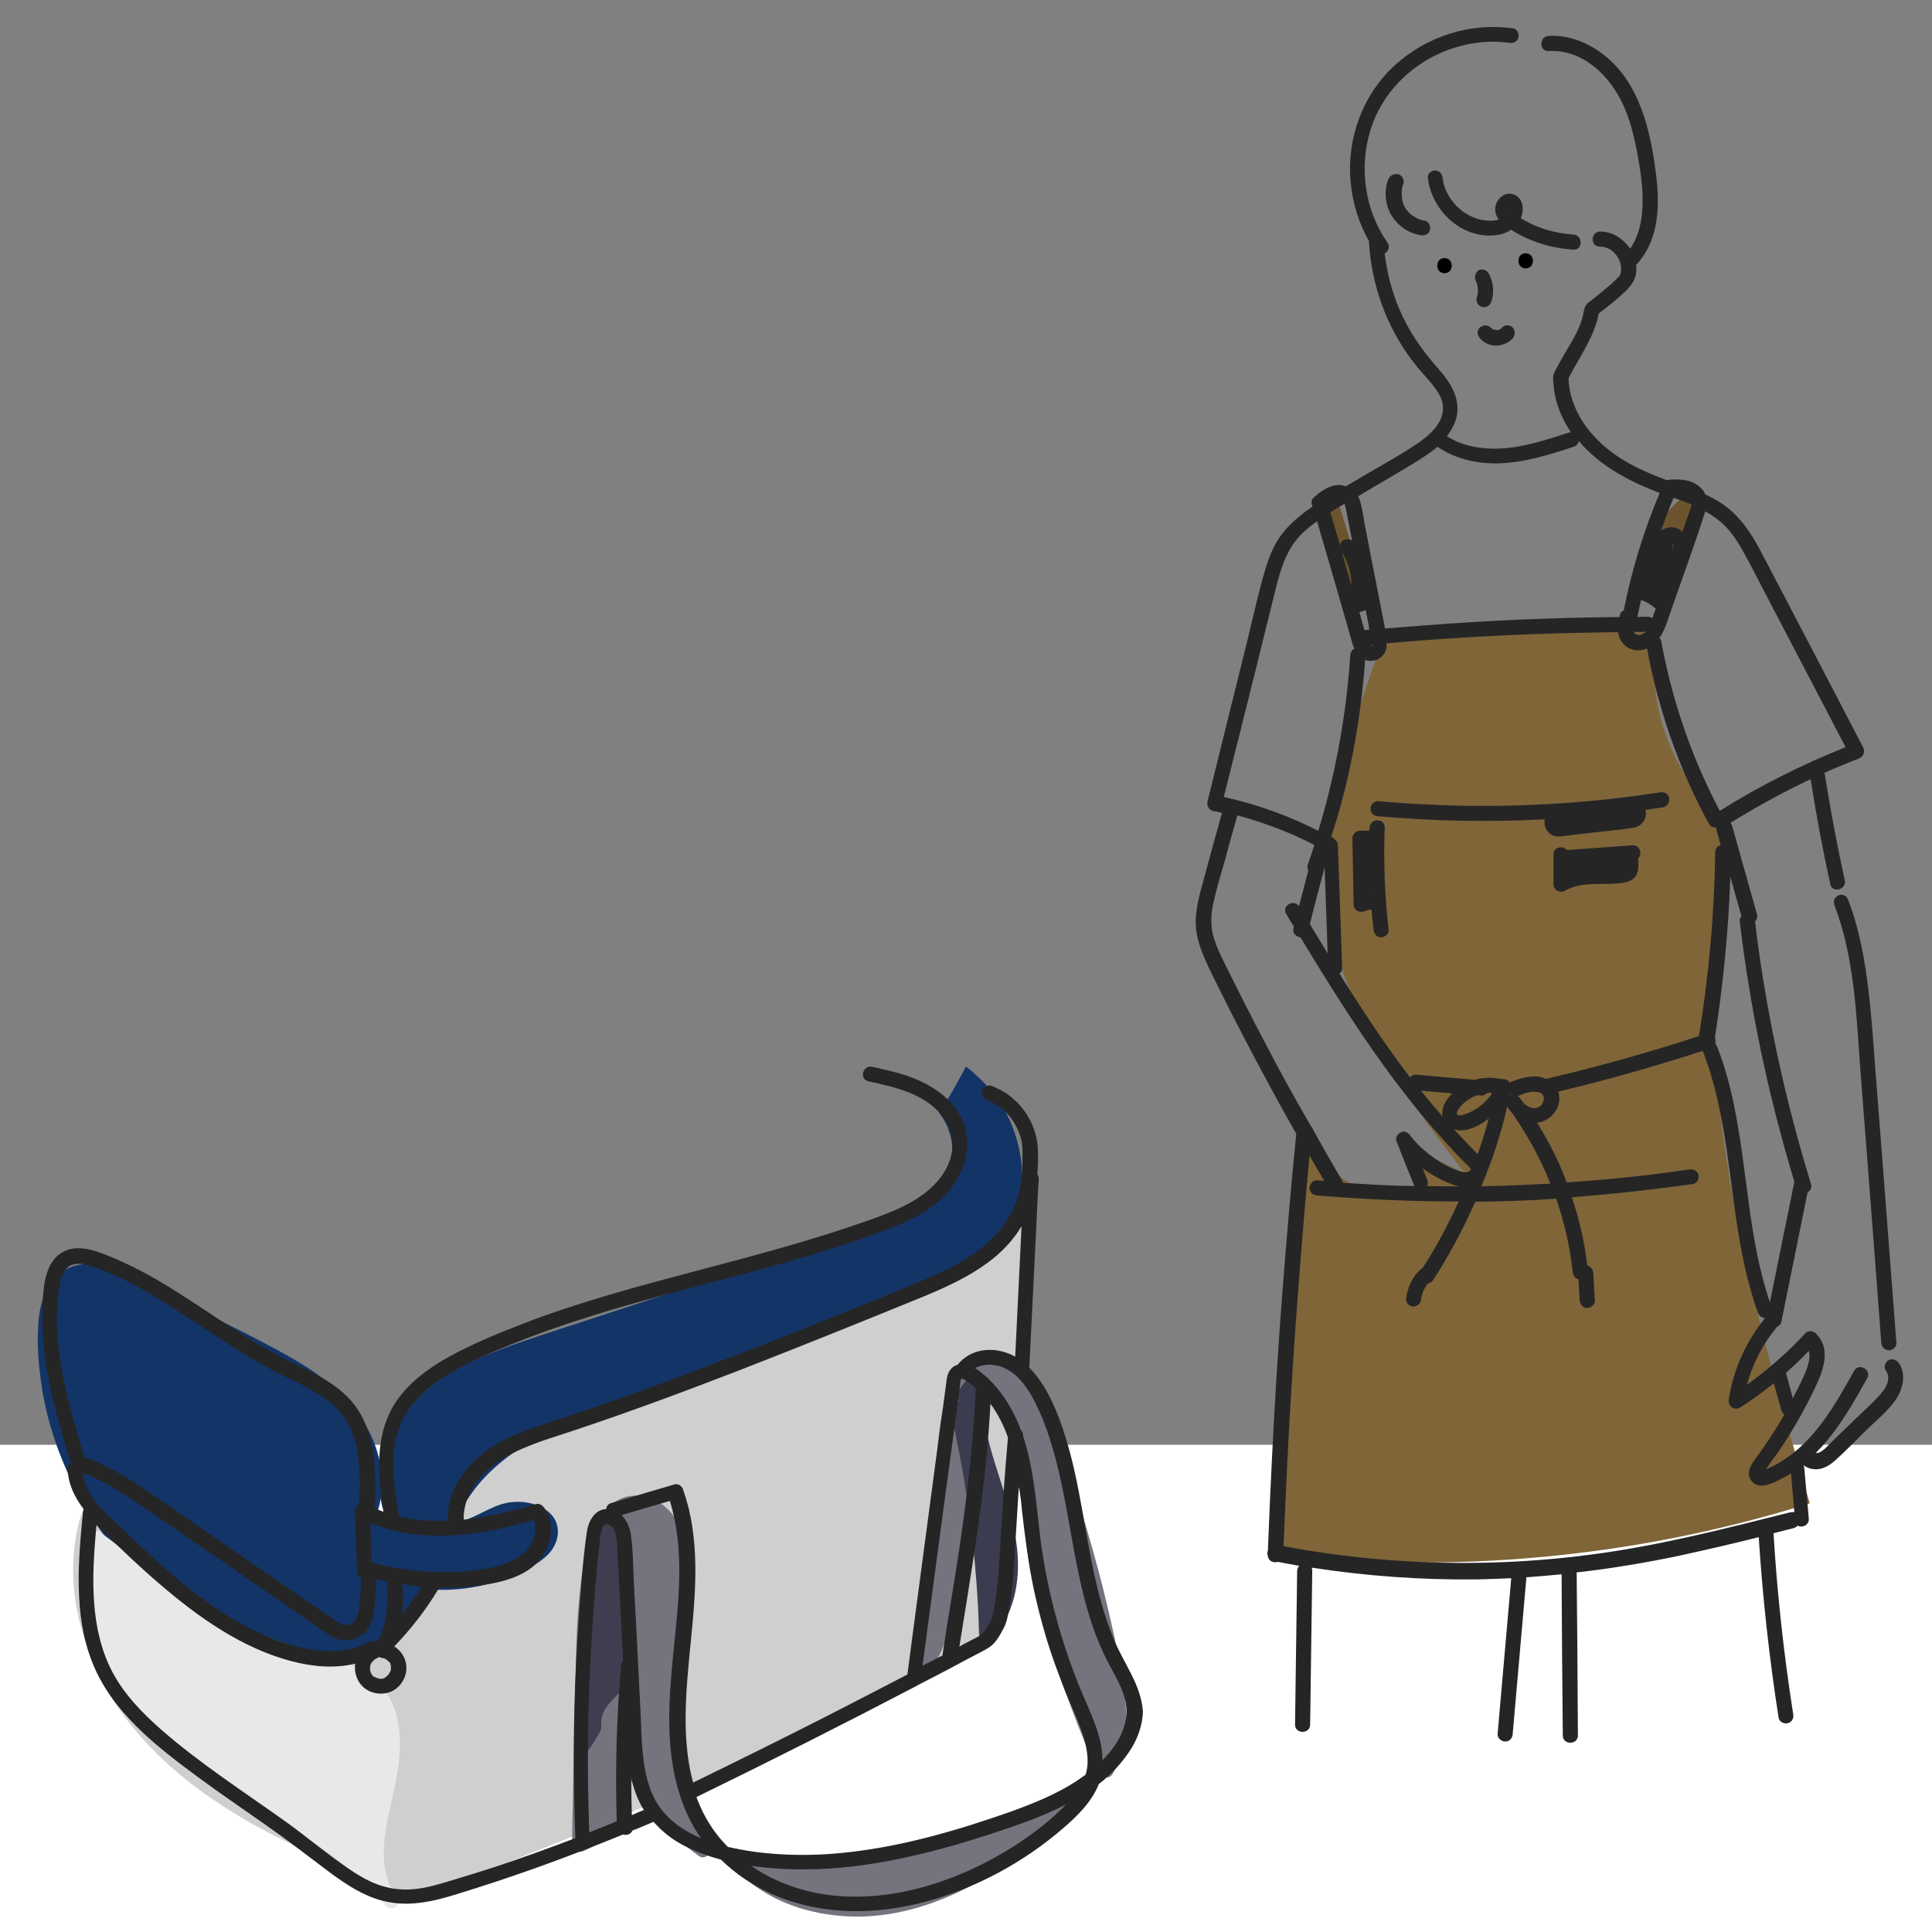 <?xml version="1.0" encoding="utf-8"?>
<!-- Generator: Adobe Illustrator 26.0.2, SVG Export Plug-In . SVG Version: 6.00 Build 0)  -->
<svg version="1.1" xmlns="http://www.w3.org/2000/svg" xmlns:xlink="http://www.w3.org/1999/xlink" x="0px" y="0px" width="640px"
	 height="640px" viewBox="0 0 640 640" style="enable-background:new 0 0 640 640;" xml:space="preserve">
<rect x="0" y="0" width="640" height="640" fill="#808080" stroke="none"/>
<style type="text/css">
	.st0{display:none;}
	.st1{display:inline;}
	.st2{fill:#06182C;}
	.st3{display:inline;fill:#133466;}
	.st4{display:inline;fill:#252525;}
	.st5{fill:#FFFFFF;}
	.st6{fill:#74747E;}
	.st7{display:inline;fill:#82838B;}
	.st8{fill:#CFCFCF;}
	.st9{fill:#133466;}
	.st10{fill:#E8E8E8;}
	.st11{fill:#3F3E51;}
	.st12{fill:#3C3C50;}
	.st13{fill:#252525;}
	.st14{fill:#F3E7CE;}
	.st15{fill:#636570;}
	.st16{display:inline;fill:#99BAC5;}
	.st17{fill:#6C542E;}
	.st18{fill:#806539;}
</style>
<g id="レイヤー_7" class="st0">
	<g class="st1">
		<path class="st2" d="M295.4,352.1c-14.3-6.9-30.9-6.4-46.7-5c-72.8,6.8-142.3,32.2-211,57.3c-2.7,1-5.8,2.3-6.7,5.1
			c-1.4,4.2,3.1,7.9,6.9,10.1c10.3,5.9,20.6,11.8,30.9,17.7c14.6,8.4,29.5,17.1,39.8,30.4c15.6,20.2,17.8,47.3,19.4,72.7
			c4.4-18.1,8.8-36.5,17.5-53c8.7-16.5,22.1-31.3,39.6-37.7l13.9,1c28.5-10.3,57-20.6,84.8-32.6c13.4-5.8,27.9-13.4,32.1-27.4
			C320.5,375.5,309.7,359,295.4,352.1z"/>
	</g>
	<path class="st3" d="M318,351.6c-15.3-11.1-34.8-14.1-53.3-13.5c-10.4,0.3-20.9,1.6-31.2,3.2c-10.3,1.6-20.5,3.5-30.6,5.8
		c-20.3,4.6-40.3,10.5-60.2,16.8c-20.1,6.4-40,13.2-60,19.9c-10.2,3.4-20.5,6.9-30.7,10.3c-7.8,2.6-17.3,4.7-22.6,11.5
		c-1.1,1.4-1.8,2.8-2.2,4.4c-0.2,0-0.4,0-0.6,0.1c-3.2,0.2-3.2,5.2,0,5c0.2,0,0.4,0,0.6-0.1c0,0.2,0.1,0.3,0.1,0.4
		c0.9,2.9,5.3,1.9,4.9-0.9c16-1.6,31.8-4.8,47.3-9c17.4-4.7,34.4-10.6,51.3-16.7c17-6.1,34-12.4,51.2-18c16.8-5.4,34-10.1,51.4-13
		c8.6-1.4,17.3-2.3,26-2.7c9-0.4,18.2-0.3,27.1,1c8.7,1.3,17.5,4.1,23.6,10.8c0.4,0.5,0.8,1,1.2,1.5c3.5-4.9,6.2-10,9-15.2
		C319.6,352.7,318.8,352.2,318,351.6z"/>
	<path class="st4" d="M29.6,414.1c-2.4-2.6-0.4-6.7,1.8-8.7c3.3-3,8.2-4.1,12.3-5.5c10.3-3.5,20.7-7,31-10.5
		c20.6-6.9,41.3-13.7,62.1-20.2c20.7-6.4,41.4-12.7,62.5-17.7c20.1-4.8,40.8-8.2,61.5-7.5c18.9,0.7,38,4.7,54.7,13.8
		c2.1,1.1,4.1,2.3,6.1,3.6c2.7,1.7,5.2-2.6,2.5-4.3c-16.8-10.7-36.4-16.1-56.2-17.7c-21.3-1.7-42.8,1.2-63.6,5.8
		c-21.9,4.9-43.5,11.4-64.9,18c-21.6,6.6-43.1,13.7-64.6,20.9c-10.7,3.6-21.4,7.2-32.1,10.9c-4.5,1.5-9.4,2.8-13.3,5.6
		c-3.6,2.6-6.2,6.7-5.9,11.2c0.2,2.2,1,4.1,2.5,5.8C28.2,420,31.7,416.5,29.6,414.1L29.6,414.1z"/>
</g>
<g id="塗り">
	<rect y="478.6" class="st5" width="640" height="161.4"/>
	<g>
		<path class="st6" d="M243.4,615c13.3,16.8,38.1,20.8,58.7,15.1c20.6-5.7,38-19.3,54.5-33c-33.2,13.7-69,21.4-104.9,22.5"/>
		<g>
			<path class="st6" d="M241.6,616.7c10,12.5,26.3,18.1,41.9,18.2c17.9,0.1,34.6-7.1,49.3-16.8c8.9-5.9,17.3-12.6,25.5-19.4
				c1.9-1.5-0.1-5.1-2.4-4.2c-25.7,10.6-52.9,17.7-80.5,20.7c-7.9,0.9-15.8,1.4-23.8,1.7c-3.2,0.1-3.2,5.1,0,5
				c28.2-0.9,56.4-5.7,83.2-14.3c7.6-2.4,15-5.2,22.4-8.2c-0.8-1.4-1.6-2.8-2.4-4.2c-13.7,11.4-28.1,22.9-44.9,29.5
				c-14.3,5.6-30.3,7.2-45.1,2.1c-7.7-2.7-14.6-7.3-19.7-13.7c-0.8-1.1-2.7-0.9-3.5,0C240.6,614.2,240.8,615.7,241.6,616.7
				L241.6,616.7z"/>
		</g>
	</g>
	<g class="st0">
		<path class="st7" d="M115.7,482.9c-20.9-17.7-44.5-32.2-69.8-42.7c-9.6-4-20.6-8.6-23.9-18.4c7.4-2,15.4,0,22.3,3.5
			s12.8,8.4,19.1,12.9c11.9,8.5,24.8,15.6,38.4,20.9c6.1,2.4,12.7,4.6,17,9.6c4.3,5,4.8,13.8-0.7,17.4"/>
	</g>
	<g>
		<path class="st8" d="M131.5,623.3c-27-11-54.8-22.4-76-42.4s-34.7-50.8-26-78.6c15.4,18.5,34.4,34.1,55.7,45.6
			c7.8,4.2,16.5,8,25.3,6.5c11-2,18.8-12,23.2-22.3c4.4-10.2,6.6-21.5,12.2-31.1c10.4-17.8,30.5-27.3,49.9-34.7
			c48.8-18.4,101.8-30.3,142-63.4c-0.4,46.6-3.9,93.2-10.5,139.3c-64.1,32.9-130.2,61.8-197.9,86.5"/>
		<g>
			<path class="st8" d="M132.2,620.9c-21.6-8.8-43.5-17.7-62.5-31.5c-17.7-12.8-32.2-30.5-37.9-51.8c-3.1-11.3-3.3-23.3,0.2-34.5
				c-1.4,0.4-2.8,0.7-4.2,1.1c8.5,10.1,18,19.4,28.3,27.6c10.3,8.1,21.4,15.7,33.3,21.2c6.2,2.9,13,5,20,4.2
				c5.9-0.7,11.2-3.5,15.5-7.5c9.3-8.6,12.9-20.9,16.9-32.5c2.1-6.1,4.4-12.1,8.1-17.5c3.2-4.8,7.3-8.9,11.8-12.5
				c9.1-7.4,20-12.4,30.9-16.7c23.7-9.3,48.3-16.5,72.2-25.4c23.7-8.8,47.1-19.2,67.5-34.4c2.5-1.8,4.9-3.8,7.3-5.7
				c-1.4-0.6-2.8-1.2-4.3-1.8c-0.3,36.3-2.5,72.5-6.6,108.6c-1.1,10-2.4,20.1-3.9,30.1c0.4-0.5,0.8-1,1.1-1.5
				c-25,12.8-50.2,25.1-75.8,36.6c-25.5,11.5-51.2,22.5-77.2,32.8c-14.7,5.8-29.5,11.4-44.3,16.8c-3,1.1-1.7,5.9,1.3,4.8
				c21.7-7.9,43.2-16.2,64.5-25c21.4-8.8,42.5-17.9,63.5-27.6c21-9.6,41.8-19.6,62.3-30.1c2.5-1.3,5.1-2.5,7.6-3.9
				c1.6-0.9,1.7-1.9,1.9-3.6c0.2-1.6,0.5-3.2,0.7-4.8c0.8-5.8,1.6-11.7,2.3-17.5c1.4-11.9,2.7-23.8,3.7-35.7
				c2-23.7,3.2-47.5,3.6-71.3c0-2.9,0.1-5.9,0.1-8.8c0-2.3-2.7-3.1-4.3-1.8c-19.3,15.8-41.9,26.9-65,35.9
				c-23.4,9.1-47.5,16.4-71.1,25c-21.5,7.9-45.5,17.7-57,39c-6.1,11.3-7.9,24.3-14.3,35.4c-2.7,4.7-6.2,9.2-10.9,12.2
				c-5,3.2-10.9,4.2-16.7,2.9c-6.6-1.4-12.5-4.7-18.3-8c-5.7-3.2-11.1-6.8-16.4-10.6c-10.4-7.5-20-16-28.7-25.4
				c-2.1-2.3-4.2-4.7-6.3-7.1c-1.3-1.5-3.7-0.6-4.2,1.1c-6.6,21.5-0.4,44.8,11.7,63.2C52,584.8,72,598.7,93.1,609.2
				c12.3,6.2,25,11.3,37.7,16.5c1.3,0.5,2.7-0.6,3.1-1.7C134.3,622.5,133.4,621.4,132.2,620.9L132.2,620.9z"/>
		</g>
	</g>
	<path class="st9" d="M334.3,370.7c-3.2-6.9-8.3-12.7-14.3-17.4c-2.8,5.2-5.5,10.4-9,15.2c4.4,5.7,6,13.2,2.7,20
		c-4,8.1-12,12.9-20.2,16.1c-9.7,3.7-19.7,6.7-29.5,9.9c-20.5,6.7-41,13.5-61.5,20.2c-9.9,3.3-19.8,6.4-29.7,9.8
		c-8.4,2.9-16.9,6.1-24.4,10.8c-7.2,4.5-13.5,10.3-17.6,17.7c-2.3,4.1-3.9,8.6-4.6,13.3c-0.8-5.1-2.6-10.1-5.3-14.6
		c-6.4-10.9-17.4-18.2-28.3-24.1c-12.9-7-26.2-13.3-39.4-20c-10.4-5.3-26.7-15.3-36.1-2.9c-3.3,4.4-4.3,10.1-4.5,15.4
		c-0.3,5.9,0.2,11.8,1,17.7c1.6,11.7,5.3,23,10.5,33.6c10.6,21.6,28.3,40.4,49.9,51.1c11.8,5.9,25.2,9.3,38.3,7.1
		c11.3-1.8,22.1-8,28.6-17.5c1.2-1.7,2.2-3.6,3-5.5c6.5,0.3,13.1-0.5,19.3-2.3c6.2-1.8,13.2-4.6,18-9c4.1-3.9,5.2-10.3,0.7-14.3
		c-3.8-3.3-9.5-4.1-14.3-3.1c-5.8,1.3-10.8,5.5-16.6,6.5c5.9-15.6,20.7-25.8,35.5-32.4c9.3-4.1,18.9-7.3,28.5-10.6
		c10.2-3.6,20.3-7.1,30.5-10.7c10.3-3.6,20.5-7.2,30.8-10.8c9.4-3.3,19-6.4,28.3-10c7.8-3.1,15.6-6.7,21.9-12.4
		c6.3-5.7,10.5-13.3,11.7-21.7C339.4,387.3,337.9,378.6,334.3,370.7z M124.5,502.4c0.7-1.9,1.3-3.9,1.6-5.9c0.3,2.1,0.9,4.1,1.7,6.1
		C126.7,502.6,125.6,502.5,124.5,502.4z"/>
	<g>
		<path class="st6" d="M203.8,605.4c-3.8,1.8-7.6,3.7-11.5,5.5c0.4-18.2,0.8-36.5,1.2-54.7c0.3-13.6,0.6-27.2,3.1-40.5
			c1.5-7.7,5.2-16.6,12.9-17.7c5.2-0.7,10.2,2.6,12.9,7.1c2.7,4.5,3.3,9.8,3.5,15c0.6,15.8-2.7,31.5-3.6,47.4
			c-0.8,15.8,1.1,32.7,10.8,45.3c-14.1-10.1-24.6-25.3-29-42c-0.4,11.6-0.7,23.1-1.1,34.7"/>
		<g>
			<path class="st6" d="M202.5,603.2c-3.8,1.8-7.6,3.7-11.5,5.5c1.3,0.7,2.5,1.4,3.8,2.2c0.4-17.7,0.8-35.5,1.1-53.2
				c0.2-8.6,0.3-17.2,1-25.7c0.3-4.3,0.8-8.5,1.5-12.8c0.5-3.3,1.2-6.5,2.4-9.6c1.8-4.8,5.6-10.1,11.3-9.1
				c7.2,1.2,10.2,8.9,10.9,15.2c0.9,8.4,0.2,17-0.7,25.4c-0.9,8.6-2.1,17.2-2.6,25.8c-0.8,14.4,0.6,29.8,8,42.5
				c0.9,1.6,1.9,3.1,3,4.5c1.1-1.1,2.3-2.3,3.4-3.4c-10.6-7.6-19-18.2-24.2-30.2c-1.5-3.3-2.6-6.8-3.6-10.4
				c-0.7-2.8-4.8-2.1-4.9,0.7c-0.4,11.6-0.7,23.1-1.1,34.7c-0.1,3.2,4.9,3.2,5,0c0.4-11.6,0.7-23.1,1.1-34.7
				c-1.6,0.2-3.3,0.4-4.9,0.7c3.6,13.5,10.9,26,20.8,35.8c2.9,2.8,6,5.4,9.3,7.8c2,1.4,4.9-1.4,3.4-3.4c-9.1-12-11.1-27.5-10.5-42.2
				c0.3-8.9,1.6-17.7,2.5-26.5c0.9-8.7,1.7-17.6,0.9-26.4c-0.7-7.7-3.6-15.9-11-19.5c-3.3-1.6-7.1-2-10.6-0.7
				c-3.1,1.2-5.5,3.3-7.4,6c-4.1,5.8-5.2,13.2-6.2,20c-1.2,8.9-1.7,18-1.9,27c-0.5,18.3-0.8,36.5-1.2,54.8c0,2.3-0.1,4.6-0.1,7
				c0,2,2.1,2.9,3.8,2.2c3.8-1.8,7.6-3.7,11.5-5.5c1.2-0.6,1.5-2.3,0.9-3.4C205.2,602.9,203.7,602.6,202.5,603.2L202.5,603.2z"/>
		</g>
	</g>
	<g>
		<path class="st6" d="M365.3,585.5c-7.1-17.2-14.1-34.6-17.7-52.8c-2.6-13-3.3-26.4-5.7-39.5s-6.6-26.2-15.2-36.4
			c-4.8,26.3-9.5,52.5-14.3,78.8c-1.1,6.2-2.6,12.9-7.5,16.8c2.9-26.1,5.8-52.3,8.8-78.4c0.9-8,3.1-17.5,10.7-19.9
			c4.9-1.5,10.3,0.8,13.9,4.5c3.5,3.7,5.5,8.6,7.3,13.3c9.9,25.8,17.5,52.5,22.9,79.6c2.3,11.6,4,24.5-2,34.7"/>
		<g>
			<path class="st6" d="M367.7,584.9c-6.9-16.9-13.9-33.9-17.5-51.9c-3.6-17.7-3.6-36-8.9-53.3c-2.7-8.9-6.8-17.4-12.8-24.6
				c-1.2-1.4-3.9-0.7-4.2,1.1c-4.8,26.6-9.5,53.3-14.5,79.8c-1,5.3-2.3,11-6.7,14.6c1.4,0.6,2.8,1.2,4.3,1.8c2-17.9,4-35.9,6-53.8
				c1-8.6,1.8-17.3,2.9-25.9c0.7-5.1,1.9-11.6,6.2-14.9c5.5-4.2,12.6,0,16,4.9c2.1,3,3.5,6.4,4.8,9.9c1.5,4,3,8,4.4,12.1
				c5.7,16.2,10.5,32.7,14.5,49.4c1.9,8.1,3.8,16.3,5.1,24.6c1.1,7.1,1.5,14.7-0.8,21.6c-0.6,1.7-1.3,3.3-2.2,4.8
				c-1.6,2.8,2.7,5.3,4.3,2.5c4-7,4.9-15.2,4.3-23.1c-0.7-8.5-2.6-16.9-4.4-25.2c-3.9-17.6-8.8-35-14.7-52.1
				c-1.5-4.3-3-8.5-4.6-12.8c-1.5-3.9-2.9-7.9-4.8-11.5c-3.7-6.9-10.6-12.8-18.9-11.6c-6.9,1-10.8,7.3-12.6,13.4
				c-0.9,3.3-1.4,6.6-1.8,10c-0.5,4.7-1.1,9.4-1.6,14.1c-2.1,18.9-4.2,37.7-6.3,56.6c-0.3,2.3-0.5,4.6-0.8,6.9c-0.1,1,0.7,2,1.5,2.3
				c1,0.4,1.9,0.1,2.7-0.5c4.2-3.4,6.2-8.7,7.4-13.9c1.4-6.3,2.4-12.8,3.6-19.2c2.5-13.5,4.9-27.1,7.4-40.6c1.4-7.7,2.8-15.3,4.2-23
				c-1.4,0.4-2.8,0.7-4.2,1.1c10.6,12.7,14,29.5,16.1,45.4c1.2,9.2,2.1,18.5,3.8,27.6c1.6,8.8,4.1,17.5,7,26
				c3.3,9.6,7.2,19.1,11,28.5c0.5,1.2,1.7,2.1,3.1,1.7C367.2,587.6,368.3,586.1,367.7,584.9L367.7,584.9z"/>
		</g>
	</g>
	<g>
		<path class="st10" d="M129.6,629.7c-11.8-14.5-28.2-24.2-44.2-33.7s-32.4-19.4-43.9-34s-17.4-35.3-9.7-52.3
			C52.2,525.2,73.3,541,98,548.2c9.6,2.8,20.5,4.7,26.8,12.5c7.2,8.9,5.5,21.9,2.9,33.1s-5.5,23.6,0.1,33.7"/>
		<g>
			<path class="st10" d="M131.3,627.9c-14.2-17.4-34.6-27.8-53.4-39.4c-17.9-11-36.4-24.4-43.9-44.9c-3.8-10.5-4.7-22.3-0.1-32.7
				c-1.1,0.3-2.3,0.6-3.4,0.9c19.4,14.7,39.3,29.7,62.7,37.5c5.1,1.7,10.5,2.9,15.6,4.6c4.6,1.5,9.3,3.5,12.8,7
				c7.5,7.6,6.4,19.4,4.5,28.9c-2.6,12.8-7.1,26.7-0.4,39c1.5,2.8,5.9,0.3,4.3-2.5c-5.6-10.4-1.7-22.9,0.6-33.6
				c2.2-10.4,3.7-22.7-2.7-32c-6.4-9.2-17.6-11.6-27.7-14.5c-11.7-3.3-22.6-8.5-32.9-14.7c-11.9-7.2-23.1-15.6-34.2-24
				c-1-0.8-2.9-0.2-3.4,0.9c-9.1,20.5-0.5,43.9,13.8,59.6c15.4,17,36.6,27,55.6,39.2c10.6,6.8,20.8,14.4,28.8,24.3
				c0.9,1,2.6,0.9,3.5,0C132.4,630.4,132.2,629,131.3,627.9L131.3,627.9z"/>
		</g>
	</g>
	<g>
		<path class="st11" d="M190.4,563.4c3.4-20.9,0.6-41,7-58.8c0.5-1.5,4.6,0,6.2,0.2c1.6,0.2,2.2,2.2,2.4,3.9
			c1.1,10.8,2.2,21.6,3.3,32.5c0.6,5.8,1.1,12-2.1,16.9c-2.6,4.1-7.7,7-8,11.8c-0.1,1.1,0.1,2.2-0.2,3.2c-0.3,1-4.5,8-5.6,7.9
			c-1.3-0.1,0-4.7-0.4-5.9c-1.1-3.8-0.6-10.5-1.7-14.3"/>
	</g>
	<g>
		<path class="st12" d="M317.2,466.7c5.7,24.4,8.9,49.4,9.6,74.4c6.6-7.1,8.6-17.4,7.7-27.1c-0.8-9.6-4.2-18.8-7.1-28
			s-5.5-18.8-4.6-28.4c-1.2,1.5-2.3,3-3.5,4.6"/>
		<g>
			<path class="st12" d="M314.8,467.4c4.4,18.8,7.3,38,8.7,57.3c0.4,5.5,0.7,11,0.8,16.5c0.1,2.1,2.8,3.4,4.3,1.8
				c7.2-7.9,9.4-18.9,8.4-29.3c-1.2-12.3-6.2-23.7-9.3-35.5c-1.8-6.7-2.9-13.5-2.4-20.4c0.1-1.1-0.8-2.1-1.8-2.4
				c-1.2-0.3-2.1,0.3-2.8,1.1c-1.2,1.5-2.3,3-3.5,4.6c-0.8,1.1-0.2,2.8,0.9,3.4c1.3,0.8,2.6,0.2,3.4-0.9c1.2-1.5,2.3-3,3.5-4.6
				c-1.6-0.4-3.1-0.8-4.7-1.3c-1,12.2,3.1,23.9,6.7,35.3c3.3,10.2,6.5,21.1,4.7,31.9c-0.9,5.3-3,10.5-6.7,14.6
				c1.4,0.6,2.8,1.2,4.3,1.8c-0.6-19.7-2.7-39.3-6.3-58.7c-1-5.5-2.2-10.9-3.4-16.4C318.9,462.9,314,464.3,314.8,467.4L314.8,467.4z
				"/>
		</g>
	</g>
</g>
<g id="パス">
	<g>
		<path class="st13" d="M129.5,552.2c0-0.1,0-0.1,0-0.2c0,0,0,0,0,0C129.5,552.1,129.5,552.2,129.5,552.2z"/>
		<path class="st13" d="M128.9,550.6C128.9,550.6,128.9,550.6,128.9,550.6C128.9,550.5,128.9,550.5,128.9,550.6
			C128.9,550.5,128.9,550.5,128.9,550.6C128.8,550.4,128.7,550.4,128.9,550.6z"/>
		<path class="st13" d="M127.2,549.3C127.2,549.3,127.2,549.3,127.2,549.3c0,0.1,0.1,0.1,0.1,0.1
			C127.3,549.3,127.2,549.3,127.2,549.3z"/>
		<path class="st13" d="M122.9,551c0,0.1,0,0.1-0.1,0.1c0,0,0,0,0,0C122.8,551.1,122.9,551.1,122.9,551z"/>
		<path class="st13" d="M129.2,553.9c0-0.1,0-0.1,0.1-0.2c0,0,0,0,0,0C129.2,553.8,129.2,553.9,129.2,553.9z"/>
		<path class="st13" d="M374.7,554.5c-1.9-3.8-4.1-7.5-5.7-11.4c-1.6-3.9-3-7.9-4.1-11.9c-4.7-16.5-6.1-33.7-10.5-50.2
			c-2.2-7.9-4.9-16.2-9.5-23.1c-1.2-1.8-2.5-3.4-4-4.9c0-0.2,0.1-0.3,0.1-0.5c0.8-16.2,1.6-32.4,2.4-48.6c0.2-4.4,0.4-8.9,0.7-13.3
			c0-0.7-0.2-1.2-0.5-1.6c0.3-2.7,0.3-5.4,0.2-8.1c-0.2-7.4-4.2-14.4-10.3-18.6c-1.6-1.1-3.3-1.9-5.1-2.6c-1.3-0.5-2.8,0.5-3.1,1.7
			c-0.4,1.4,0.5,2.6,1.8,3.1c6.2,2.3,10.6,8.3,11.5,14.7c0.2,1.7,0.1,3.6,0.1,5.4c0,1.9-0.1,3.9-0.3,5.8c-0.4,3.6-1.4,7.2-3,10.5
			c-6.8,14.1-22.2,20.2-35.9,25.8c-18.3,7.5-36.6,14.9-55.1,22c-18.3,7.1-36.8,14-55.5,20.2c-8.5,2.9-17.5,5.3-25.2,10
			c-6.9,4.3-13,10.8-14.8,18.9c-0.4,1.9-0.6,3.9-0.5,5.9c-5.5,0.3-11-0.1-16.4-1.3c0.1-0.4,0.1-0.7,0-1.1c-1.5-9.2-3-19,0.1-28
			c2.8-8.1,9.5-13.8,16.6-18.1c8-4.8,16.9-8.4,25.6-11.8c9.4-3.6,18.9-6.7,28.6-9.6c19.2-5.7,38.7-10.3,58-15.8
			c9.6-2.7,19.2-5.7,28.6-9.1c8.7-3.2,18.1-6.7,24.4-13.9c6-6.9,8.7-16.4,4.4-24.9c-4.3-8.4-13.3-12.7-22.1-15
			c-2.4-0.6-4.8-1.2-7.2-1.7c-3.2-0.7-4.5,4.1-1.3,4.8c8.7,1.9,18.3,4,24.2,11.2c2.5,3,3.8,6.7,3.6,10.6c-0.2,4-2.1,8-4.7,11
			c-5.9,7-14.8,10.3-23.2,13.3c-9.3,3.3-18.7,6.2-28.2,8.9c-19.1,5.5-38.5,10.1-57.5,15.7c-9.4,2.8-18.8,5.8-27.9,9.3
			c-8.8,3.4-17.7,7-25.9,11.6c-7.4,4.2-14.6,9.7-18.6,17.4c-4.5,8.7-4.4,18.7-3.2,28.1c0.2,1.8,0.5,3.7,0.8,5.5c-1-0.4-2-0.7-3-1.2
			c0-0.2,0.1-0.4,0.1-0.6c0.5-13.3,0.3-28.1-10.5-37.6c-5.1-4.5-11.3-7.3-17.3-10.2c-6.3-3.1-12.4-6.7-18.3-10.5
			c-11.9-7.6-23.4-16.1-36.3-22.1c-3.2-1.5-6.6-3-10-4.1c-3.5-1.1-7.4-1.6-10.7,0.1c-6.3,3.2-6.8,11.9-7,18
			c-0.9,17.8,4.3,35.3,9.4,52.2c-0.7,0.4-1.2,1.1-1.1,2.1c0.3,5,2.4,9.2,5.3,13c-0.1,0.3-0.2,0.5-0.2,0.8c-1.6,16.5-3.2,34,3,49.8
			c6.4,16.4,20.9,27.7,34.7,37.9c7.3,5.4,14.8,10.5,22.2,15.7c7.2,5,14.1,10.3,21.1,15.6c6.4,4.8,13.4,9.5,21.5,10.6
			c9.6,1.4,18.9-2.1,27.9-4.9c16.4-5.2,32.6-11.2,48.5-17.7c1.2,0.4,2.6-0.1,3.1-1.3c0.6-0.2,1.2-0.5,1.8-0.7
			c1.7-0.7,3.5-1.5,5.2-2.2c2.8,3.2,6.2,5.9,10.1,7.9c3.9,2,8,3.5,12.2,4.6c5.1,5,11.2,9,17.8,11.8c16,6.8,34,6.6,50.6,2
			c16.5-4.5,32-13,44.9-24.1c4.9-4.2,9.6-8.9,11.9-14.7c4.2-3.3,7.8-7.1,10.7-11.7c2.3-3.7,3.8-8,3.9-12.4
			C378.3,562.6,376.7,558.4,374.7,554.5z M164.9,506.5c4-0.8,7.9-1.9,11.8-3c1,2.4,0.8,5.1-0.4,7.4c-1.7,3.4-4.9,5.7-8.5,7
			c-4.2,1.5-8.7,2.2-13.1,2.6c-5,0.4-10.1,0.4-15.1,0c-5.6-0.5-11.1-1.5-16.5-2.9c-0.1-4.4-0.3-8.7-0.4-13.1
			C136.1,510,151,509.5,164.9,506.5z M129.3,553.7C129.3,553.7,129.3,553.7,129.3,553.7c0,0.1-0.1,0.1-0.1,0.1c0,0.1,0,0.1-0.1,0.1
			c0,0,0,0.1,0,0.1c-0.1,0.2-0.3,0.5-0.4,0.7c0,0,0,0-0.1,0.1c0,0,0,0,0,0c-0.1,0.1-0.1,0.1-0.1,0.1c-0.1,0.1-0.2,0.2-0.3,0.3
			c0,0-0.1,0.1-0.1,0.1c-0.2,0.1-0.4,0.3-0.5,0.4c-0.1,0.1-0.2,0.1-0.3,0.2c0,0,0,0,0,0c-0.2,0.1-0.4,0.1-0.7,0.2
			c-0.1,0-0.1,0-0.1,0c-0.1,0-0.2,0-0.2,0c-0.2,0-0.5,0-0.7,0c0,0,0,0,0,0c-0.1,0-0.2,0-0.3-0.1c-0.2-0.1-0.4-0.1-0.6-0.2
			c-0.1-0.1-0.3-0.2-0.5-0.2c-0.1-0.1-0.2-0.1-0.3-0.2c0,0,0,0-0.1,0c-0.2-0.2-0.2-0.1,0.1,0.1c-0.2,0-0.4-0.4-0.5-0.5
			c0,0-0.1-0.1-0.1-0.1c0,0-0.1-0.1-0.1-0.1c-0.1-0.1-0.2-0.3-0.2-0.4c0,0,0-0.1-0.1-0.1c0-0.1-0.1-0.3-0.1-0.3
			c0-0.1-0.1-0.2-0.1-0.3c0-0.1-0.1-0.2-0.1-0.4c0-0.1,0-0.1,0-0.2c0-0.2,0-0.5,0-0.6c0-0.1,0-0.2,0-0.4c0,0,0,0,0,0c0,0,0,0,0,0
			c0.1-0.3,0.1-0.5,0.2-0.8c0,0,0,0,0,0c0,0,0,0,0-0.1c0,0,0,0,0,0c0.1-0.2,0.1-0.2,0.1-0.1c0.1-0.1,0.1-0.3,0.2-0.3
			c0.1-0.1,0.1-0.2,0.2-0.3c0,0,0,0,0,0c0,0,0,0,0,0c0.2-0.2,0.5-0.4,0.7-0.7c0.2-0.1,0.3-0.2,0.5-0.3c0.3-0.2,0.6-0.3,0.9-0.5
			c0.1,0,0.1-0.1,0.2-0.1c0.3,0.2,0.7,0.3,1.1,0.3c-0.8-0.1,0.1,0,0.3,0.1c0.1,0,0.2,0.1,0.3,0.1c0,0,0,0,0,0c0,0,0,0,0,0
			c0,0,0.1,0,0.1,0c0.2,0.1,0.1,0.1,0.1,0.1c0.1,0.1,0.3,0.1,0.4,0.2c0.1,0.1,0.2,0.1,0.3,0.2c0,0,0,0,0.1,0.1
			c0.2,0.2,0.4,0.4,0.6,0.5c0,0,0.1,0.1,0.1,0.1c0,0,0,0,0,0c0,0,0.1,0.1,0.1,0.1c0,0,0,0-0.1-0.1c0.1,0.2,0.3,0.4,0.4,0.6
			c0,0,0,0.1,0,0.1c0,0,0,0.1,0,0.1c0,0.1,0,0.2,0,0.2c0,0.1,0.1,0.2,0.1,0.4c0,0,0-0.1,0-0.1c0,0,0,0.1,0,0.1c0,0,0,0,0,0
			c0,0.1,0,0.2,0,0.2c0,0.1,0,0.3,0,0.4c0,0.1,0,0.3,0,0.4c0,0,0,0,0,0C129.4,553.2,129.4,553.5,129.3,553.7
			C129.3,553.7,129.3,553.7,129.3,553.7z M128.8,554.7c0,0,0,0.1-0.1,0.1C128.7,554.8,128.8,554.7,128.8,554.7z M126.8,556
			c0,0-0.1,0-0.2,0C126.7,556,126.8,556,126.8,556z M123.2,554.7c0,0-0.1-0.1-0.1-0.1C123.2,554.6,123.2,554.7,123.2,554.7z
			 M27.3,487.8c0.1,0,0.1,0.1,0.2,0.1c8.2,3.1,15.4,8.2,22.6,13.1c8,5.5,15.9,11,23.9,16.4c8,5.5,16.1,11.1,24.1,16.6
			c3.9,2.7,7.8,5.7,11.8,8.1c3.3,2,7.7,1.6,10.6-1c2.8-2.5,3.4-6.7,3.7-10.3c0.2-1.8,0.2-3.7,0.3-5.5c0-0.7,0.1-1.5,0.1-2.2
			c1.4,0.3,2.8,0.6,4.1,0.9c-0.4,0.4-0.6,1-0.5,1.5c0.6,6-0.2,12.1-2.7,17.7c-0.5,0.2-1,0.4-1.5,0.6c-0.6-0.2-1.2-0.2-1.9,0.2
			c-6.9,3.7-15,3.5-22.4,1.8c-7.7-1.8-14.9-5.1-21.7-9c-13.8-8-25.6-19-37.1-30C35.5,501.7,28.2,495.7,27.3,487.8z M129.4,551.4
			c0,0,0-0.1-0.1-0.2C129.3,551.2,129.3,551.3,129.4,551.4z M124,549.6C123.7,549.9,123.8,549.7,124,549.6
			C124,549.6,124,549.6,124,549.6z M122.6,553.2c0-0.1,0-0.1,0-0.2C122.5,553.1,122.5,553.2,122.6,553.2z M133.3,525.6
			c0-0.3-0.1-0.5-0.2-0.8c2.2,0.3,4.4,0.6,6.6,0.8c-2,3.2-4.3,6.3-6.6,9.3C133.6,531.8,133.7,528.7,133.3,525.6z M19.3,428.5
			c0.3-2.6,0.7-5.6,2.3-7.8c1.6-2.2,4.3-2.3,6.7-1.8c3.2,0.7,6.3,2.1,9.3,3.4c12.3,5.5,23.4,13.4,34.6,20.7
			c5.6,3.7,11.2,7.2,17.1,10.4c5.6,3,11.5,5.4,16.8,8.8c2.8,1.8,5.5,4,7.5,6.7c2,2.7,3.3,5.7,4.1,8.9c1.8,6.7,1.6,13.8,1.3,20.6
			c-0.8,0.4-1.5,1.1-1.4,2.2c0.2,6.7,0.4,13.4,0.7,20.1c0,1.1,0.6,1.8,1.4,2.1c-0.1,1.8-0.2,3.7-0.3,5.5c-0.1,1.5-0.2,3-0.4,4.4
			c-0.2,1.3-0.6,2.7-1.1,3.6c-0.6,1.1-1.6,1.8-2.8,2c-1.5,0.2-2.6-0.5-3.8-1.3c-3.8-2.6-7.7-5.3-11.5-7.9
			c-15.4-10.6-30.7-21.2-46.1-31.8c-7.9-5.4-15.8-10.9-24.8-14.3c-0.3-0.1-0.6-0.1-0.9-0.1c-4.3-14-8.5-28.3-9.1-43
			C18.8,436.1,18.9,432.3,19.3,428.5z M150.3,622.7c-4.3,1.3-8.7,2.7-13.1,3.1c-4.1,0.4-8.1-0.1-12-1.5c-3.6-1.3-7-3.4-10.2-5.6
			c-6.9-4.7-13.2-10.1-20-15c-7.1-5.1-14.4-10-21.5-15.1c-7-5-13.9-10.2-20.4-15.9c-6.1-5.4-11.8-11.3-15.7-18.5
			c-7.7-14.4-7-31.5-5.6-47.3c0-0.6,0.1-1.1,0.2-1.7c0.8,0.8,1.6,1.6,2.4,2.4c6.1,5.9,12.2,11.8,18.7,17.3
			c12.7,10.9,27.1,21.1,43.5,25.4c6.9,1.8,14.2,2.5,21.1,0.8c-0.5,3.1,0.7,6.4,3.3,8.3c2.6,1.9,6.4,2.2,9.3,0.6
			c3.1-1.8,4.8-5.4,4.2-8.9c-0.3-1.7-1.2-3.4-2.5-4.6c-0.4-0.4-0.9-0.8-1.4-1.1c5.5-5.7,10.4-12,14.5-18.8c0.2-0.2,0.2-0.5,0.3-0.7
			c3.3,0.1,6.6,0,9.9-0.3c9.2-0.9,20.9-2.8,25.5-12c2.2-4.4,2.6-10.1-0.6-14.2c-0.7-0.9-1.7-1.5-2.8-1.1c-7.6,2.3-15.7,4.2-23.8,5.1
			c-0.2-7.6,4.7-14.4,10.7-18.7c7.4-5.2,16.3-7.7,24.8-10.5c19-6.3,37.8-13.3,56.4-20.5c18.7-7.3,37.4-14.8,56-22.4
			c13.8-5.6,29-11.8,36.9-25.1c-0.5,11-1.1,22-1.6,33c-0.2,3.4-0.3,6.8-0.5,10.2c-3.1-1.7-6.7-2.6-10.5-2.1
			c-3.5,0.5-6.4,2.1-8.6,4.8c-0.6,0.2-1.2,0.5-1.7,0.9c-1.7,1.5-1.9,3.6-2.1,5.6c-1.3,9.4-2.5,18.8-3.8,28.2
			c-2.5,18.5-4.9,37-7.4,55.6c-0.5,4.1-1.1,8.2-1.6,12.3c-9.4,4.9-18.7,9.7-28.1,14.5c-14.2,7.2-28.5,14.3-42.9,21.3
			c-3-11.1-2.8-23.1-1.9-34.4c1.3-16.8,4.2-33.7,1.6-50.5c-0.6-4.1-1.6-8.1-3-12.1c-0.4-1.3-1.7-2.2-3.1-1.7
			c-6.9,2-13.8,4.1-20.7,6.1c-1.1,0.3-1.6,1.1-1.7,2c-3.9,0.2-5.9,4.1-6.4,7.6c-1.4,9.6-2,19.3-2.7,28.9
			c-1.4,19.6-1.9,39.2-1.5,58.8c0.1,4.6,0.2,9.1,0.4,13.7c-8.9,3.4-17.8,6.6-26.8,9.6C159.1,620,154.7,621.4,150.3,622.7z
			 M338.5,500c1,8.8,2.1,17.6,3.9,26.2c1.8,8.4,4.1,16.8,7,24.9c1.5,4.1,3,8.2,4.8,12.3c1.7,3.9,3.4,7.8,4.7,11.8
			c1.1,3.8,1.9,7.8,1,11.7c-0.1,0.3-0.2,0.7-0.3,1c-1,0.7-2,1.4-3,2.1c-6.6,4.3-14,7.3-21.4,10c-17.3,6.1-35.2,11.4-53.5,13.5
			c-9.2,1.1-18.5,1.3-27.7,0.4c-4.3-0.4-8.6-1.1-12.9-2.1c-3.2-3.2-5.9-6.9-8-11c-0.9-1.8-1.7-3.6-2.4-5.5
			c24.4-11.9,48.6-24.1,72.7-36.7c0.2-0.1,0.4-0.2,0.5-0.3c2.1-1.1,4.1-2.1,6.2-3.2c3.3-1.7,6.5-3.4,9.8-5.2
			c1.5-0.8,3.1-1.6,4.6-2.4c1.5-0.8,3-1.5,4.2-2.6c1.6-1.4,2.8-3.7,3.8-5.6c0.8-1.5,1.2-3.2,1.5-4.8c1.6-7.9,1.9-16,2.4-24.1
			c0.4-6,0.7-11.9,1.1-17.9C338,495.1,338.3,497.5,338.5,500z M331.7,506.2c-0.5,7.9-0.8,16.1-1.9,23.7c-0.3,1.9-0.6,3.8-1.1,5.6
			c-0.1,0.3-0.2,0.6-0.3,0.9c0,0.1-0.1,0.2-0.1,0.3c0,0.1,0,0.1-0.1,0.2c-0.6,0.9-1.1,1.9-1.7,2.8c-0.5,0.8-0.7,1.2-1.5,1.8
			c-1.3,1-2.9,1.6-4.3,2.4c-1,0.5-2,1-2.9,1.6c3.4-21.4,7.1-42.7,9.1-64.2c0.5-5.4,0.9-10.8,1.2-16.3c2.5,3.4,4.4,7.2,5.8,11.2
			C333,486.2,332.3,496.2,331.7,506.2z M323.2,460.3c-1,22.8-4.1,45.4-7.8,67.9c-1.1,6.7-2.2,13.4-3.2,20.1c0,0,0,0,0,0.1
			c-0.5,0.2-0.9,0.5-1.4,0.7c-1.7,0.9-3.5,1.8-5.2,2.7c2.2-16.5,4.4-33,6.6-49.5c1.2-8.9,2.4-17.7,3.6-26.6
			c0.6-4.5,1.2-9.1,1.8-13.6c0.1-1.1,0.3-2.1,0.4-3.2c0.1-0.4,0.1-1.9,0.4-2.1c0.6-0.4,2.6,1.3,3.1,1.6c0.6,0.5,1.2,0.9,1.7,1.4
			C323.3,459.9,323.2,460.1,323.2,460.3z M205.8,551.4c-1.6,17.3-2,34.6-1.5,51.9c-3,1.3-6.1,2.5-9.1,3.7
			c-0.7-19.1-0.6-38.2,0.4-57.2c0.5-9.9,1.2-19.7,2.1-29.6c0.2-2.5,0.5-5.1,0.8-7.6c0.2-2,0.3-4,0.9-5.9c0.3-1.1,0.9-2.1,2.2-1.6
			c1.6,0.5,2.2,2.1,2.5,3.6c0.4,2.1,0.4,4.4,0.5,6.5c0.1,2.6,0.3,5.2,0.4,7.7c0.3,5,0.5,10,0.8,15c0.2,4.1,0.4,8.1,0.6,12.2
			C206,550.4,205.8,550.9,205.8,551.4z M209.3,601.3c-0.1-4.1-0.2-8.3-0.2-12.4c0.4,1.8,0.9,3.6,1.6,5.4c0.7,1.9,1.6,3.7,2.6,5.3
			C211.9,600.1,210.6,600.7,209.3,601.3z M215.5,592.9c-3-8.1-2.9-17-3.3-25.5c-0.5-9.9-1-19.8-1.5-29.7c-0.3-5-0.5-10-0.8-15
			c-0.2-4.7-0.2-9.5-0.9-14.2c-0.3-2.5-1.4-4.9-3.1-6.6c5.3-1.6,10.7-3.1,16-4.7c5,16.1,2.9,33.3,1.2,49.8
			c-1.6,16.1-2.9,32.9,2.4,48.5c1.6,4.8,3.8,9.3,6.7,13.4c-0.6-0.2-1.2-0.5-1.8-0.8C223.7,605,218.1,600,215.5,592.9z M336.3,611.3
			c-6.7,4.3-13.9,8-21.3,10.8c-15.5,5.9-32.9,8.4-49.1,3.9c-6.1-1.7-11.9-4.3-17-7.9c0.5,0.1,1,0.1,1.5,0.2
			c9.3,1.2,18.8,1.2,28.1,0.4c18.9-1.8,37.3-6.9,55.2-13c6.4-2.2,13.2-4.7,19.5-8C348.1,603,342.3,607.4,336.3,611.3z M372.1,572.8
			c-1.4,3.9-3.9,7.3-6.9,10.3c0-7.9-3.9-15.5-6.9-22.6c-6.9-16.6-11.6-34.2-13.8-52c-1.3-10.9-2.1-22.4-5.6-32.8c0-0.1,0-0.1,0-0.2
			c0.1-0.6-0.2-1.2-0.7-1.7c-1.8-5-4.4-9.7-7.9-14c-1.2-1.4-2.5-2.8-3.9-4c-1.1-0.9-2.2-1.9-3.4-2.6c1.7-0.9,3.7-1.2,5.5-1.1
			c3.3,0.2,6.2,1.8,8.6,4.1c2.7,2.7,4.7,6,6.3,9.4c1.8,3.7,3.3,7.6,4.5,11.5c5.1,16,6.6,32.8,10.5,49.1c1.9,8.2,4.5,16.3,8.3,23.8
			c1.9,3.8,4.2,7.3,5.5,11.3C373.5,565.2,373.5,569,372.1,572.8z"/>
	</g>
</g>
<g id="pug_塗り" class="st0">
	<g class="st1">
		<path class="st14" d="M125.6,486.1c-2-10.5-3.4-21-4.4-31.7c-1.7-18.8-1.8-37.7-1.8-56.5c0-10.7-0.1-21.5-0.1-32.2
			c0-8.5,0.9-18.7,8.5-22.6c-3.2-9.3,2.3-20,10.6-25.3c8.3-5.3,18.7-6.2,28.5-5.3c8.4,0.7,17,2.7,23.4,8.2
			c6.2,5.3,9.5,13.2,12.5,20.8c6.7,16.7,10.4,25.8,17.1,42.5c2.5,6.3,15.8,20.5,14.1,29.2c-0.4,2.2,2.2,4,1.5,6.1
			c-0.9,2.8-7.4,3.1-10.2,4.1c-18.9,6.5-38.3,11.9-57.1,18.4c-9.7,3.3-19.5,6.8-27.5,13.2s-13.8,16.4-12.5,26.5"/>
	</g>
	<g class="st1">
		<path class="st15" d="M114.1,345.7c-2.7-2.9-5.7-6.5-4.8-10.4c0.5-2.3,2.3-4.1,3.9-5.7c4.3-4.2,8.5-8.3,12.8-12.5
			c1.2-1.2,2.9-2.4,4.3-1.5c1.2,0.7,1.2,2.4,1,3.7c-0.6,4.5-2,8.9-3.5,13.3c-1.2,3.8-2.5,7.6-3.7,11.4c-0.6,1.7-1.2,3.5-2.5,4.7
			c-1.4,1.2-3.8,1.3-4.8-0.1"/>
		<g>
			<path class="st15" d="M115.9,343.9c-2.6-2.8-5.9-6.5-3.1-10.2c1.4-1.9,3.4-3.5,5-5.1c2-2,4-3.9,6-5.9c0.9-0.9,1.9-1.9,2.8-2.8
				c0.4-0.4,0.9-0.9,1.3-1.3c0.1-0.1,1.1-0.7,1.2-0.8c0,0.1-0.3-0.4-0.4-0.3c0.1,0,0.1,0.4,0.1,0.5c0.1,1.1-0.3,2.3-0.5,3.4
				c-1,5.1-2.8,10.1-4.5,15.1c-0.9,2.8-1.6,5.6-2.7,8.3c-0.3,0.7-0.7,1.7-1.4,2.1c-0.3,0.2-0.6,0.3-0.9,0.2
				c-0.2-0.1-0.1-0.1-0.3-0.3c-0.8-1.1-2.7-0.9-3.5,0c-1,1-0.9,2.5,0,3.5c2,2.5,5.8,2.2,8.1,0.3c2.4-1.9,3.1-5,4-7.8
				c2.1-6.4,4.5-12.8,5.9-19.4c0.6-2.7,1.6-6.3-0.2-8.8c-2.2-3.2-6-1.8-8.4,0.4c-2.6,2.4-5,4.9-7.5,7.4c-2.4,2.3-4.9,4.6-7.1,7.1
				c-2.4,2.7-3.7,5.9-2.9,9.5c0.8,3.3,3.2,6,5.4,8.5C114.6,349.8,118.1,346.2,115.9,343.9L115.9,343.9z"/>
		</g>
	</g>
	<g class="st1">
		<path class="st15" d="M201.1,335c-1.9-6.2-2.7-12.6-2.6-19.1c0-1.6,0.2-3.4,1.5-4.3c1.3-0.9,3.2-0.5,4.4,0.5
			c1.3,1,2.1,2.4,3.2,3.6c4.6,5.1,18.1,6.2,22.3,11.6c2.6,3.4-2.2,8.1-2.7,12.3s-2,8.3-3.5,12.2c-0.7,1.8-1.5,3.7-3.2,4.7
			c-1.9,1-4.3,0.4-6-1s-2.7-3.3-3.7-5.2c-3.2-6.1-6.2-12.2-9.1-18.5"/>
		<g>
			<path class="st15" d="M203.5,334.4c-1.3-4.5-2.2-9-2.4-13.7c-0.1-1.9-0.3-4,0-6c0.2-1.4,1-1.3,2.1-0.4c1.3,1.1,2.2,2.8,3.5,3.9
				c1.1,0.9,2.3,1.7,3.5,2.3c2.9,1.5,6,2.5,9,3.6c2.7,1,5.4,1.9,7.7,3.7c-0.2-0.2,0.3,0.3,0.4,0.3c0.2,0.2,0.4,0.4,0.6,0.6
				c0.2,0.2,0.3,0.5,0.3,0.8c0.1,1.1-0.8,2.7-1.3,3.9c-0.8,1.6-1.6,3.3-1.9,5c-0.4,2.1-0.7,4.2-1.3,6.2c-0.7,2.2-1.5,4.3-2.3,6.5
				c-0.5,1.2-1,3-2.5,3.3c-1.7,0.3-3.2-1.2-4.1-2.4c-1.4-2-2.4-4.3-3.5-6.5c-2.5-4.9-5-9.9-7.4-15c-0.6-1.2-2.3-1.5-3.4-0.9
				c-1.2,0.7-1.5,2.2-0.9,3.4c2.4,5.1,4.9,10.2,7.5,15.2c2.2,4.2,4.3,9.6,9.4,10.9c2.5,0.6,5.2,0.1,7-1.8c1.6-1.7,2.4-4,3.2-6.2
				c0.9-2.4,1.8-4.9,2.4-7.4c0.5-2.1,0.5-4.2,1.3-6.1c1.4-3.5,4.3-7.6,1.9-11.4c-1.9-3-5.5-4.6-8.6-5.8c-3.3-1.3-6.8-2.3-9.9-3.7
				c-0.7-0.3-1.4-0.7-2-1c-0.7-0.4-1.2-0.7-1.6-1.1c-1.6-1.5-2.6-3.4-4.4-4.6c-2.2-1.6-5.6-2-7.7,0.1c-2,1.9-2,4.7-2,7.3
				c0,6.2,1,12.4,2.7,18.3C199.6,338.8,204.5,337.5,203.5,334.4L203.5,334.4z"/>
		</g>
	</g>
	<g class="st1">
		<path class="st15" d="M134.5,359.4c-1.7-4.5-1-9.8,1.9-13.6c2.9-3.8,7.8-5.9,12.6-5.4c2.3,0.2,4.5,1,6.8,0.8
			c3.8-0.3,6.7-3.3,10.3-4.5c3.7-1.2,7.8-0.4,11.6,0.5c3.6,0.9,7.2,2,10.1,4.3c5.8,4.7,2.7,13.1,3.3,20.5c0.5,5.8,4.7,12.5,0.2,16.1
			c-2.8,2.3-6.7,2.6-10.4,2.8c-12.3,0.7-24.5,1.4-36.8,2.1c-2.8,0.2-5.7,0.3-8.1-1.2c-2.2-1.4-3.4-4-4-6.6c-1.4-5.7-0.4-11.9,2.6-17
			"/>
		<g>
			<path class="st15" d="M136.9,358.8c-1.8-4.8-0.5-10.5,3.7-13.6c2.1-1.5,4.6-2.4,7.2-2.3c3.2,0.1,6.1,1.3,9.3,0.7
				c2.9-0.6,5.3-2.3,7.8-3.6c2.7-1.4,5.5-1.5,8.5-1c3.1,0.5,6.2,1.3,9.1,2.5c2.2,0.9,4.5,2.3,5.6,4.5c0.8,1.9,0.8,4.2,0.8,6.3
				c-0.1,2.7-0.4,5.4-0.4,8.1c0,2.7,0.6,5.3,1.3,7.9c0.6,2.1,1.5,4.8,0.8,6.7c-0.7,1.9-3.4,2.7-5.3,3.1c-3,0.6-6.1,0.5-9.2,0.7
				c-7.1,0.4-14.2,0.8-21.4,1.2c-3.9,0.2-7.8,0.5-11.7,0.7c-3,0.1-5.8-0.1-7.4-2.9c-3.1-5.4-1.8-13,1.2-18.2
				c1.6-2.8-2.7-5.3-4.3-2.5c-3.5,6-4.6,13.7-2.4,20.4c1.1,3.3,3.1,6.1,6.4,7.4c3.3,1.3,7.1,0.8,10.6,0.6c7.9-0.5,15.9-0.9,23.8-1.4
				c3.8-0.2,7.7-0.4,11.5-0.7c3.2-0.2,6.7-0.7,9.4-2.6c2.7-1.8,4-4.4,3.9-7.6c-0.1-3-1.2-5.9-1.9-8.8c-1.3-5.7,0.5-11.5-0.4-17.2
				c-1.2-7-7.5-10.1-13.8-11.8c-3.6-1-7.4-1.9-11.1-1.5c-3.6,0.4-6.4,2.1-9.5,3.7c-1.4,0.7-2.8,1.4-4.4,1.3c-2.1,0-4.1-0.7-6.2-0.9
				c-3.5-0.3-7.3,0.8-10.2,2.7c-6.3,4.2-9,12.4-6.3,19.5c0.5,1.3,1.7,2.1,3.1,1.7C136.4,361.5,137.4,360,136.9,358.8L136.9,358.8z"
				/>
		</g>
	</g>
</g>
<g id="pug" class="st0">
	<path class="st1" d="M217.9,402.3c0.8,3.5-4.3,5.3-6.6,6.4c-3.4,1.6-6.7,3.5-9.8,5.5c-6.4,4-12.3,8.7-17.7,14
		c-1.7,1.7,0.9,4.3,2.7,2.7c5.8-5.7,12.2-10.6,19.1-14.8c3.5-2.1,7.1-3.7,10.6-5.6c3.4-1.8,6.3-5.1,5.3-9.2
		C221,399,217.3,400,217.9,402.3L217.9,402.3z"/>
	<path class="st1" d="M131.4,410.7c-0.5,3.7,1.7,6.7,4.9,8.2c3.5,1.6,7.5,2.4,11.2,3.4c7.9,2.2,15.9,4.4,23.8,6.7
		c2.3,0.7,3.3-3,1-3.6c-7-2-14-3.9-21-5.9c-3.5-1-6.9-1.9-10.4-2.9c-2.1-0.6-6.4-1.8-5.9-4.8c0.1-1-0.3-2-1.3-2.3
		C132.8,409.1,131.5,409.7,131.4,410.7L131.4,410.7z"/>
	<path class="st1" d="M136,403.5c3.5,3.6,8.3,5.7,13.3,6c1,0.1,1.9-0.9,1.9-1.9c0-1.1-0.8-1.8-1.9-1.9c-0.3,0-0.5,0-0.8-0.1
		c-0.1,0-0.3,0-0.4,0c0.3,0-0.1,0-0.2,0c-0.5-0.1-1-0.2-1.5-0.3c-0.5-0.1-1.1-0.3-1.6-0.5c-0.2-0.1-0.5-0.2-0.7-0.3
		c-0.1,0-0.3-0.1-0.1,0c-0.1-0.1-0.3-0.1-0.4-0.2c-1-0.4-1.9-1-2.8-1.6c-0.2-0.1-0.4-0.3-0.6-0.5c0.2,0.1,0,0-0.1-0.1
		c-0.1-0.1-0.2-0.2-0.3-0.2c-0.4-0.4-0.9-0.8-1.3-1.2c-0.7-0.7-1.9-0.7-2.7,0C135.3,401.5,135.3,402.7,136,403.5L136,403.5z"/>
	<path class="st1" d="M133.5,443.1c0.5,0.3,1,0.6,1.5,1c0.1,0.1,0.3,0.2,0.4,0.3c0.3,0.2,0,0,0.1,0.1c0.2,0.2,0.5,0.4,0.7,0.6
		c0.9,0.8,1.8,1.7,2.6,2.7c-0.2-0.2,0,0,0.1,0.1c0.1,0.1,0.2,0.2,0.3,0.4c0.2,0.2,0.3,0.5,0.5,0.8c0.3,0.5,0.6,1,0.9,1.6
		c0.1,0.3,0.3,0.5,0.4,0.8c0.1,0.2,0.2,0.3,0.2,0.5c-0.1-0.2,0,0,0.1,0.1c0.2,0.6,0.4,1.2,0.6,1.8c0.3,0.9,1.3,1.6,2.3,1.3
		c1-0.3,1.6-1.3,1.3-2.3c-1.6-5.5-5.3-10.2-10.2-13c-0.8-0.5-2.1-0.2-2.6,0.7C132.3,441.5,132.6,442.6,133.5,443.1L133.5,443.1z"/>
	<path class="st1" d="M133.8,355c-2.3-0.7-2.4-3.8-1.6-5.6c1.5-3,4.8-4.9,7.4-6.6c1.6-1,3.2-2,4.8-2.9c1.5-0.8,3.5-2.1,5.2-1.5
		c1.1,0.4,1.8,1.5,2.6,2.3c1.1,1,2.3,2,3.8,2.2c3.8,0.7,6.3-2.4,8.7-4.9c1.1-1.1,2.3-1.9,3.9-1.9c1.9,0,3.7,0.7,5.5,1.3
		c3.9,1.2,7.8,2.5,11.7,3.7c2.8,0.9,6.3,1.8,7.3,4.9c1,3.1-0.3,6.2-1.5,9c-0.7,1.6-1.3,3.3-1,5.1c0.3,1.7,1.2,3,2.3,4.3
		c0.9,1,1.8,1.8,2.5,3c0.7,1.3,1.1,2.8,1.1,4.3c0,3.1-1.7,5.7-4.3,7.3c-3.1,2-6.9,2.4-10.5,2.7c-4.1,0.3-8.2,0.6-12.3,0.9
		c-8.1,0.6-16.3,1.2-24.5,1.7c-3.3,0.2-7.6,0.4-10.3-2c-2.2-2.1-2.4-5.9-2.8-8.7c-0.3-2.2-1.2-4.6-1.2-6.7c0-2.6,2.3-4.8,4.3-6.5
		c1.8-1.6-0.8-4.2-2.7-2.7c-2.3,2-4.7,4.4-5.3,7.6c-0.4,2.4,0.3,4.7,0.8,7c0.7,3,0.7,6.2,1.9,9.1c1.4,3.4,4.3,5.5,7.9,6.3
		c4,0.9,8.2,0.3,12.3,0c4.6-0.3,9.2-0.6,13.8-1s9.2-0.6,13.8-1c4.4-0.3,8.9-0.4,13.1-1.9c3.4-1.2,6.8-3.5,8.4-6.9
		c1.5-3.2,1.6-7,0.2-10.3c-0.7-1.6-1.8-3-3-4.3c-1.1-1.2-2.2-2.4-1.8-4.1c0.5-1.9,1.5-3.5,2.1-5.4c0.5-1.7,0.8-3.6,0.7-5.4
		c-0.3-3.8-2.5-6.8-6-8.4c-3.9-1.8-8.2-2.8-12.3-4.1c-3.8-1.2-8.3-3.3-12.4-2.3c-1.9,0.5-3.4,1.7-4.7,3.1c-1.2,1.3-2.4,3-4.2,3.5
		c-1.5,0.4-2.5-0.9-3.4-1.8c-1.1-1.2-2.4-2.3-4-2.7c-2.1-0.5-4.2,0.2-6.1,1.1c-1.9,1-3.8,2.1-5.7,3.2c-3.3,2-6.8,4.3-9,7.5
		c-1.8,2.7-2.2,6.4-0.4,9.3c0.9,1.4,2.1,2.3,3.6,2.8C135.1,359.3,136.1,355.7,133.8,355L133.8,355z"/>
	<g class="st1">
		<g>
			<path class="st13" d="M143.6,355.9c2.6,0,5.1-2.3,5-5c-0.1-2.7-2.2-5-5-5c-2.6,0-5.1,2.3-5,5
				C138.7,353.6,140.8,355.9,143.6,355.9L143.6,355.9z"/>
		</g>
	</g>
	<g class="st1">
		<g>
			<path class="st13" d="M177.7,353.8c2.6,0,5.1-2.3,5-5c-0.1-2.7-2.2-5-5-5c-2.6,0-5.1,2.3-5,5
				C172.9,351.5,174.9,353.8,177.7,353.8L177.7,353.8z"/>
		</g>
	</g>
	<g class="st1">
		<path class="st13" d="M172,352.7c-8.6-3.6-18.5-3.1-26.8,1.1c-2.2,1.1-0.3,4.3,1.9,3.2c7.5-3.7,16.3-3.9,23.9-0.7
			c0.9,0.4,2.1-0.4,2.3-1.3C173.6,354,172.9,353.1,172,352.7z"/>
		<path class="st13" d="M170.3,373.5c-1,0.1-2,0.1-3.1,0c0,0,0,0-0.1,0c-0.2,0-0.3,0-0.5-0.1c-0.2,0-0.5-0.1-0.7-0.2
			c-0.5-0.1-1-0.3-1.5-0.4c-0.1,0-0.2-0.1-0.3-0.1c0,0-0.1-0.1-0.2-0.1c-0.1,0-0.2-0.1-0.2-0.1c-0.1-0.1-0.2-0.1-0.3-0.2
			c-0.5-0.2-0.9-0.5-1.4-0.8c-0.2-0.1-0.4-0.3-0.6-0.4c-0.1-0.1-0.2-0.1-0.3-0.2c0,0-0.1,0-0.1-0.1c-0.3-0.3-0.6-0.6-1-0.9
			c0.3-1.4,0.3-2.9,0.2-4.4c0.3-0.2,0.5-0.4,0.6-0.7c0.8-0.1,1.5-0.2,2.2-0.4c2-0.6,4.4-1.8,4.4-4.2c0-2.1-1.8-3.5-3.7-3.8
			c-1.8-0.3-3.7-0.5-5.5-0.4c-1.9,0.1-3.8,0.3-5.6,0.8c-0.9,0.2-1.9,0.5-2.8,0.9c-1.3,0.7-2,2.1-1.6,3.5c0.5,2.2,3,3.4,4.9,4.2
			c1.1,0.5,2.3,0.7,3.5,0.8c0.1,1.8-0.1,3.6-1,5.1c-0.5,0.8-1.4,1.7-2.2,2.2c-1.1,0.7-2.3,1.3-3.5,1.9c-0.9,0.5-1.2,1.7-0.7,2.6
			c0.5,0.9,1.7,1.1,2.6,0.7c2.5-1.3,5.1-2.7,6.7-5.1c3.3,2.6,7.6,4,11.7,3.5c1-0.1,1.9-0.8,1.9-1.9
			C172.2,374.4,171.4,373.4,170.3,373.5z M161.2,371C161.2,371,161.2,371,161.2,371L161.2,371z"/>
	</g>
	<path class="st1" d="M232.5,396.5c-2.6-7.2-6.8-13.6-13.3-17.7c-0.6-0.4-1.1-0.4-1.6-0.2c0.1-2.2-0.4-4.4-1.1-6.6
		c-0.5-1.4-1.2-3.1-1.3-4.4c-0.1-1,0.1-1.9,0.3-2.9c0.2-1.4,0.2-2.8,0-4.1c3.2,0.5,6.5-1.3,8.6-4c3.3-4.1,5.5-9.1,7.6-13.9
		c1.1-2.5,2.2-4.9,3.1-7.5c0.8-2.2,1.3-4.6,0.7-6.9c-1.2-5-6.3-6-10.5-7.4c-4.8-1.6-9.4-4-13.5-7c-4.2-3-8.8-8.3-14.6-6.2
		c-4.4,1.5-5.6,6.3-5.7,10.5c-1.4-1.4-2.9-2.6-4.7-3.6c-4-2.2-8.6-3.1-13.1-3.7c-8.7-1.2-18-2.3-26.6-0.1c-3.5,0.9-6.7,2.4-9.5,4.5
		c-0.3-2.5-2.2-4.8-4.7-5.5c-4-1.1-7.7,1.4-10.1,4.4c-2.5,3.1-4,7.1-7.4,9.4c-3.2,2.1-6.9,3.3-9.7,6c-2.6,2.6-4.2,6.4-2.8,10.1
		c1.4,3.5,4.6,5.5,7.6,7.6c1.8,1.3,3.7,2.6,5.5,3.8c0.7,0.4,1.4,0.9,2.2,1.2c-1.7,3.2-2.5,6.6-2.5,10.3c0,1.9,0.2,3.8,0.3,5.6
		c0.1,2.3-0.1,4.5-0.4,6.8c-0.3,2.3-0.6,4.8,0.4,7c0.7,1.6,1.9,2.9,3,4.1c0.5,0.5,1,1.1,1.4,1.7c0.1,0.2,0.3,0.5,0.4,0.7
		c0,0.1,0.1,0.5,0.1,0.2c-0.1,0.4-0.6,0.9-0.9,1.3c-0.3,0.5-0.6,1-0.9,1.4c-0.6,1-1,2-1.5,3c-0.7,1.8-1.1,3.9-1,5.8
		c0.1,1.9,0.8,3.7,1.1,5.6c0.5,3.3,0.2,6.8-0.1,10.1c-0.3,4.1-0.8,8.2-1,12.3c-0.2,4.2,0,8.2,0.6,12.4c0.7,5.3,1.6,10.5,2,15.8
		c0.5,5.6,0.4,11.2-0.3,16.7c-0.1,1,1,1.9,1.9,1.9c1.1,0,1.7-0.9,1.9-1.9c1.3-9.6,0.2-19-1.1-28.5c-0.6-4.3-1.3-8.6-1.3-13
		c0-4,0.5-8,0.8-12.1c0.3-3.7,0.7-7.5,0.6-11.3c-0.1-1.5-0.2-3.1-0.6-4.6c-0.5-1.8-0.9-3.6-0.7-5.5c0.2-1.9,1.1-3.7,2.1-5.4
		c1-1.7,2.4-3.2,1.8-5.3c-0.9-3.2-4.7-4.8-5.3-8c-0.5-2.5,0.4-5.2,0.6-7.7c0.2-2.2-0.1-4.5-0.2-6.8c-0.1-2.1-0.2-4.2,0.1-6.2
		c0.4-2.3,1.3-4.4,2.5-6.3c3.4-0.6,5.6-4,6.3-7.3c0.5-2.5,0.3-5,0.5-7.5c0.2-2.1,0.6-4.2,1.2-6.3c1.2-3.9,3.3-7.4,6-10.4
		c0,0,0.1-0.1,0.1-0.1c2.9-3.1,6.4-5.3,10.4-6.5c3.8-1.1,7.8-1.4,11.7-1.4c4.1,0.1,8.3,0.5,12.4,1c4,0.5,8.1,1,11.9,2.5
		c4.4,1.8,7.5,5.2,10,9.1c0.1,0.2,0.3,0.4,0.5,0.5c1.6,7.1,5.1,13.8,9.1,19.9c1.5,2.2,3,4.4,4.6,6.5c1.1,1.5,2.1,3.2,3.4,4.6
		c0.8,1.2,1.4,2.6,1.5,4c0.1,1.2-0.1,2.5-0.2,3.7c-0.2,1.3-0.3,2.6,0,3.9c0.4,2,1.3,3.8,1.9,5.8c0.5,1.6,0.6,3.2,0.1,4.9
		c-0.5,1.7-1.6,3.4-2.7,4.8c-2.3,2.7-5.5,4.8-9.1,5.3c-1,0.1-1.9,0.8-1.9,1.9c0,0.9,0.9,2,1.9,1.9c3.8-0.5,7.4-2.2,10.2-4.7
		c-0.8,1.6-1.7,3.2-2.8,4.8c-0.6,0.8-0.2,2.1,0.7,2.6c1,0.5,2,0.2,2.6-0.7c2.6-3.6,4.5-7.7,5.5-12.1c0.1-0.4,0-0.9-0.1-1.3
		c5.7,3.8,9.3,9.6,11.5,16.1c2.6,7.4,4.3,15.2,4.4,23c0,2.4,3.8,2.4,3.8,0C237.3,412.9,235.4,404.5,232.5,396.5z M125.4,335.6
		c-0.3,1.8-0.3,3.5-0.4,5.3c-0.1,1.8-0.1,3.6-0.7,5.3c-0.4,1.1-1.2,2.4-2.4,2.9c-1.4,0.6-3-0.4-4.1-1.1c-2.9-1.9-5.9-3.9-8.6-6
		c-2.2-1.7-4.1-4.1-2.8-7c1.2-2.9,4.1-4.4,6.8-5.8c3.1-1.6,5.9-3.2,8-6c2.2-2.9,3.7-7,6.9-8.9c1.2-0.8,3-1.2,4.3-0.4
		c1.1,0.7,1.6,2,1.1,3.2c-0.2,0.7-0.1,1.2,0.2,1.6C129.3,323.3,126.4,329.3,125.4,335.6z M206.2,345.5c-5.8-8.6-10.7-18.4-10.2-29
		c0-0.7-0.2-1.2-0.7-1.5c0.4-1.6,1.2-3.1,2.8-3.7c4-1.4,8,3.3,10.8,5.4c3.5,2.7,7.4,4.8,11.4,6.5c2,0.8,4.1,1.5,6.1,2.2
		c1.6,0.5,3.3,1,4.5,2.2c1.3,1.4,1.1,3.5,0.6,5.3c-0.6,2.1-1.5,4.1-2.3,6.1c-1.8,4.3-3.8,8.6-6.2,12.6c-1.7,2.8-5.3,7.7-8.9,4.5
		c-0.3-0.3-0.6-0.6-0.9-0.9c-0.1-0.1-0.2-0.3-0.2-0.4c-0.1-0.2-0.3-0.4-0.5-0.5c-0.8-1-1.6-2.2-2.3-3.2
		C208.8,349.3,207.5,347.4,206.2,345.5z"/>
</g>
<g id="バッグ塗り">
	<g class="st0">
		<path class="st16" d="M475.6,147.6c-13.7,8.1-27.3,16.3-41,24.4c-3.2,1.9-6.4,3.8-8.8,6.6c-3.5,4.1-4.9,9.6-6.2,14.8
			c-6,25.1-12.1,50.2-18.1,75.2c12.9-2,26.6,1.2,37.3,8.8c2.6-18,5.2-36,7.8-54c0.6-4.4,1.6-9.2,5.2-11.8c2.5-1.8,5.7-2,8.7-2.2
			c29.7-1.7,59.4-3.4,89-5.2c5.4,21.2,10.7,42.5,16.1,63.7c15.8-7.3,31.6-14.6,47.4-21.9c-5.9-20.7-13.4-40.9-23.9-59.7
			c-3-5.4-6.3-10.8-11-14.9c-15.4-13.7-41.4-10.7-55.6-25.7c-14.2,8-32.5,8.2-47,0.6"/>
	</g>
	<path class="st17" d="M452.1,195c-2.7-8.7-5.3-17.5-8-26.2c-0.9-3.1-5.8-1.8-4.8,1.3c2.7,8.7,5.3,17.5,8,26.2
		C448.2,199.4,453,198.1,452.1,195L452.1,195z"/>
	<path class="st17" d="M556.2,165.8c-9,7.9-13.2,20.1-11.5,31.9c0.2,1.3,1.9,2.1,3.1,1.7c1.1-0.3,1.6-1.1,1.8-2.1
		c0.9-0.1,1.7-0.6,2-1.7c2.9-9.1,5.9-18.3,8.8-27.4C561.2,165.7,557.9,164.3,556.2,165.8z"/>
	<g>
		<path class="st18" d="M456.1,217.5c-9.7,27.5-19.5,56.3-15.7,85.2c4.2,32.4,24.8,59.9,44.7,85.8c-5.7-2.6-11.3-5.3-17-7.9
			c0.5,5.3,1.1,10.5,1.6,15.8c-14,2.3-29-5.3-35.4-17.9c-7.9,48.6-10.5,87-13.2,136.2c0.9-3.6-0.9,3.6,0,0
			c59.8,7,121,1.3,178.4-16.7c-18.9-65.2-38.1-132.5-29.8-199.9c0.8-6.9,2-14,0.3-20.7c-2.1-8.3-8.1-14.9-12.6-22.2
			c-5.6-9.2-8.8-19.8-9.3-30.5c-0.2-5.6,0-12-4.2-15.7c-3.5-3.2-8.9-3.1-13.7-2.9c-26.5,1.4-52.9,2.9-79.4,4.3"/>
	</g>
</g>
<g id="バッグパス">
	<path class="st13" d="M519.7,289.3c5.9,0,11.7,0,17.6,0c1.4,0,2.5-1.1,2.5-2.5c0-1.4-1.1-2.5-2.5-2.5c-5.9,0-11.7,0-17.6,0
		c-1.4,0-2.5,1.1-2.5,2.5C517.2,288.1,518.3,289.3,519.7,289.3L519.7,289.3z"/>
	<path class="st13" d="M454.1,296.3c0.3-5.4,0.7-10.7,1-16.1c0.1-1.3-1.2-2.6-2.5-2.5c-1.4,0.1-2.4,1.1-2.5,2.5
		c-0.3,5.4-0.7,10.7-1,16.1c-0.1,1.3,1.2,2.6,2.5,2.5C453,298.8,454,297.7,454.1,296.3L454.1,296.3z"/>
	<path class="st13" d="M473,58.9c1.2,11.1,11.8,20.8,23.3,18.9c3-0.5,5.9-2.3,7.3-5.1c1.4-2.8,1.2-7.1-2.2-8.3
		c-3.1-1.1-6.1,1.8-6.1,4.9c0,3.3,3,5.4,5.4,6.9c6.2,3.9,13.2,6,20.5,6.5c3.2,0.2,3.2-4.8,0-5c-4.4-0.3-8.9-1.3-13-3.1
		c-2.1-0.9-4.2-2.1-6.1-3.4c-0.6-0.4-1.2-0.8-1.6-1.4c-0.1-0.2-0.4-0.8-0.2-0.7c0.1,0.1-0.9-0.1-0.9-0.1c-0.1,0,0,0.3,0,0.4
		c-0.3,0.9-0.4,1.5-1.1,2.2c-1.5,1.4-3.6,1.6-5.5,1.5c-3.4-0.2-6.8-1.7-9.4-4c-2.9-2.6-5.1-6.2-5.5-10.1c-0.1-1.3-1-2.5-2.5-2.5
		C474.2,56.4,472.8,57.6,473,58.9L473,58.9z"/>
	<path class="st13" d="M459.8,59.6c-1.4,3.9-0.9,8.5,1.3,12c2.1,3.3,5.6,5.7,9.5,6.3c1.3,0.2,2.8-0.3,3.1-1.7
		c0.3-1.2-0.4-2.9-1.7-3.1c-0.8-0.1-1.5-0.3-2.2-0.6c-0.1,0-0.6-0.3-0.3-0.1c0.3,0.1-0.3-0.2-0.3-0.2c-0.3-0.2-0.7-0.4-1-0.6
		c-0.1-0.1-0.3-0.2-0.4-0.3c0,0-0.5-0.4-0.3-0.2c0.2,0.2-0.2-0.2-0.3-0.2c-0.1-0.1-0.3-0.3-0.4-0.4c-0.3-0.3-0.5-0.6-0.8-0.9
		c-0.3-0.3,0.3,0.5-0.1-0.1c-0.1-0.2-0.2-0.3-0.3-0.5c-0.2-0.3-0.4-0.6-0.5-0.9c0,0-0.3-0.6-0.2-0.4c0.1,0.2-0.1-0.3-0.1-0.4
		c-0.1-0.4-0.3-0.8-0.3-1.2c0-0.2-0.1-0.4-0.1-0.6c-0.1-0.4,0,0.6,0-0.2c-0.1-0.8-0.1-1.7,0-2.5c0,0.3,0,0.1,0-0.1
		c0-0.2,0.1-0.4,0.1-0.6c0.1-0.4,0.2-0.9,0.4-1.3c0.4-1.2-0.5-2.8-1.7-3.1C461.5,57.5,460.3,58.2,459.8,59.6L459.8,59.6z"/>
	<g>
		<path class="st13" d="M478.5,88"/>
		<g>
			<path d="M478.5,90.5c3.2,0,3.2-5,0-5C475.3,85.5,475.3,90.5,478.5,90.5L478.5,90.5z"/>
		</g>
	</g>
	<g>
		<path class="st13" d="M505.4,86.4"/>
		<g>
			<path d="M505.4,88.9c3.2,0,3.2-5,0-5C502.2,83.9,502.2,88.9,505.4,88.9L505.4,88.9z"/>
		</g>
	</g>
	<path class="st13" d="M488.9,93.1c0.2,0.3,0.3,0.6,0.4,0.9c-0.1-0.2-0.2-0.4-0.3-0.6c0.3,0.7,0.5,1.5,0.6,2.3
		c0-0.2-0.1-0.4-0.1-0.7c0.1,0.8,0.1,1.7,0,2.5c0-0.2,0.1-0.4,0.1-0.7c-0.1,0.6-0.2,1.2-0.4,1.8c-0.4,1.2,0.5,2.8,1.7,3.1
		c1.4,0.3,2.6-0.4,3.1-1.7c1.1-3.1,0.7-6.7-0.9-9.5c-0.6-1.1-2.3-1.6-3.4-0.9C488.7,90.4,488.3,91.8,488.9,93.1L488.9,93.1z"/>
	<path class="st13" d="M490.2,112c1.3,1.6,3.4,2.5,5.4,2.5c2,0,4.1-0.9,5.5-2.4c0.4-0.5,0.7-1.1,0.7-1.8c0-0.6-0.3-1.3-0.7-1.8
		c-0.9-0.9-2.6-1.1-3.5,0c-0.2,0.2-0.4,0.4-0.7,0.6c0.2-0.1,0.3-0.3,0.5-0.4c-0.3,0.3-0.7,0.5-1.1,0.7c0.2-0.1,0.4-0.2,0.6-0.3
		c-0.4,0.2-0.8,0.3-1.2,0.3c0.2,0,0.4-0.1,0.7-0.1c-0.4,0.1-0.9,0.1-1.3,0c0.2,0,0.4,0.1,0.7,0.1c-0.4-0.1-0.8-0.2-1.2-0.3
		c0.2,0.1,0.4,0.2,0.6,0.3c-0.4-0.2-0.8-0.4-1.1-0.6c0.2,0.1,0.3,0.3,0.5,0.4c-0.3-0.2-0.5-0.5-0.8-0.7c-0.4-0.5-1.2-0.7-1.8-0.7
		c-0.6,0-1.3,0.3-1.8,0.7c-0.4,0.5-0.8,1.1-0.7,1.8C489.5,110.9,489.8,111.5,490.2,112L490.2,112z"/>
	<path class="st13" d="M552.9,264.2c-0.4-1.4-1.7-2-3.1-1.7c-24,3.7-48.4,5.1-72.7,4.2c-6.9-0.3-13.7-0.7-20.6-1.3
		c-1.3-0.1-2.5,1.2-2.5,2.5c0,1.5,1.1,2.4,2.5,2.5c18.4,1.6,36.8,2,55.2,1c-0.1,0.9-0.1,1.7,0.2,2.6c0.7,1.9,2.4,3.2,4.4,3.1
		c2.1-0.1,4.2-0.5,6.2-0.7c2-0.2,4.1-0.5,6.1-0.7c4.2-0.5,8.4-0.8,12.5-1.5c1.9-0.3,3.5-1.6,4-3.6c0.2-0.8,0.1-1.6,0-2.3
		c2-0.3,4-0.6,6-0.9C552.5,267,553.2,265.4,552.9,264.2z"/>
	<path class="st13" d="M542.7,284.4C542.7,284.3,542.7,284.3,542.7,284.4c0-0.1,0-0.1,0-0.1c0,0,0,0,0,0c1.5-1.4,0.4-4.4-1.8-4.3
		c-7.3,0.5-14.5,1.1-21.8,1.6c-1.3-1.6-4.5-1.1-4.5,1.5c0,3.3,0,6.5,0,9.8c0,1.9,2.1,3.1,3.8,2.2c5-3,11-2,16.5-2.4
		c2.9-0.2,6.4-0.4,7.5-3.6c0.4-1,0.3-2.2,0.3-3.2C542.8,285.4,542.7,284.9,542.7,284.4z M532.8,287.7c-4.4,0.1-8.9,0-13,1.3
		c0-0.8,0-1.7,0-2.5c6-0.4,12.1-0.9,18.1-1.3c0,0.5,0.1,1.1,0.1,1.6c0,0,0,0.3,0,0.4c-0.2,0-0.6,0.2-0.8,0.2
		C535.7,287.6,534.2,287.7,532.8,287.7z M537.9,287.4C537.9,287.4,537.9,287.4,537.9,287.4C537.9,287.4,537.9,287.4,537.9,287.4z
		 M538.1,287.2C538.1,287.2,538.1,287.2,538.1,287.2L538.1,287.2z"/>
	<path class="st13" d="M454.1,275.1c-1.2,0-2.4,0.1-3.6,0.1c-1.3,0-2.5,1.1-2.5,2.5c0.1,7.3,0.3,14.6,0.4,21.9c0,2,2.1,3,3.8,2.2
		c1.1-0.5,2.3-0.6,3.5-0.5c1.3,0.1,2.5-1.2,2.5-2.5c0-1.5-1.1-2.4-2.5-2.5c-2.1-0.2-4.1,0.3-6,1.2c1.3,0.7,2.5,1.4,3.8,2.2
		c-0.1-7.3-0.3-14.6-0.4-21.9c-0.8,0.8-1.7,1.7-2.5,2.5c1.2,0,2.4-0.1,3.6-0.1C457.3,280,457.3,275,454.1,275.1L454.1,275.1z"/>
	<path class="st13" d="M453.7,274.2c-0.5,11.3,0,22.6,1.3,33.8c0.2,1.3,1,2.5,2.5,2.5c1.2,0,2.7-1.1,2.5-2.5
		c-1.3-11.2-1.7-22.5-1.3-33.8C458.8,270.9,453.8,271,453.7,274.2L453.7,274.2z"/>
	<g>
		<path class="st13" d="M609.3,296.5c-1.2,0.3-2.2,1.8-1.7,3.1c6.6,17.2,7.3,35.8,8.6,53.9c1.5,19.4,3,38.9,4.5,58.3
			c0.8,11,1.7,22,2.5,33c0.1,1.3,1.1,2.5,2.5,2.5c1.3,0,2.6-1.1,2.5-2.5c-1.5-19.6-3-39.2-4.5-58.8c-0.8-9.8-1.5-19.7-2.3-29.5
			c-0.7-9.3-1.3-18.7-2.4-28c-1.2-10.3-3-20.5-6.7-30.2C611.9,296.9,610.7,296.1,609.3,296.5z"/>
		<path class="st13" d="M629,451.5c-0.8-1.1-2.2-1.6-3.4-0.9c-1.1,0.6-1.7,2.3-0.9,3.4c1.7,2.4,0.4,5.4-1.4,7.4
			c-2.4,2.9-5.3,5.4-8,8c-2.9,2.8-5.8,5.6-8.7,8.4c-1,1-3.3,3.8-5.1,3.5c1.2-1.2,2.4-2.5,3.6-3.9c5.3-6.4,9.4-13.6,13.4-20.8
			c1.6-2.8-2.7-5.3-4.3-2.5c-6.3,11.3-13,23.3-24.4,30.2c-1.3,0.8-2.6,1.5-4,2.1c-0.3,0.1-0.5,0.2-0.8,0.3c1.4-2.1,2.9-4.1,4.4-6.2
			c3.9-5.8,7.5-11.9,10.6-18.2c3-6.1,7.5-14.7,1.5-20.6c-0.9-0.9-2.6-1-3.5,0c-5.8,6.3-12.3,12-19.3,17c1.9-7,5.3-13.6,10-19.2
			c0.7-0.3,1.2-0.8,1.4-1.6c2.9-14.3,5.8-28.7,8.7-43c0.9-0.5,1.5-1.4,1.1-2.7c-6.8-22.1-12.1-44.7-15.8-67.5
			c-1-6.4-2-12.9-2.7-19.4c0,0,0-0.1,0-0.1c0.6-0.5,0.9-1.4,0.6-2.4c-2.7-9.7-5.5-19.4-8.2-29.2c-0.1-0.4-0.3-0.8-0.6-1
			c8.6-5.3,17.5-10.2,26.6-14.5c1.8,11.7,4,23.3,6.5,34.8c0.7,3.1,5.5,1.8,4.8-1.3c-2.6-11.8-4.8-23.7-6.7-35.6
			c3.7-1.7,7.5-3.2,11.3-4.7c1.5-0.6,2.3-2.1,1.5-3.7c-11-21.1-22-42.3-33.1-63.4c-2.4-4.6-4.9-9.1-8.5-12.9
			c-3-3.3-6.7-5.7-10.7-7.5c-0.4-1.1-1.2-2-2.2-2.8c-2.7-2.2-6.1-2.3-9.5-2.1c-0.3,0-0.6,0.1-0.9,0.2c-1.1-0.4-2.3-0.8-3.4-1.3
			c-4.6-1.8-9.2-4-13.3-6.8c-8.6-5.8-15.7-15-16-25.7c3.6-7.1,8.5-13.5,10-21.5c2.9-2.1,5.7-4.4,8.3-6.8c1.7-1.6,3.3-3.3,3.9-5.6
			c0.3-1.2,0.3-2.5,0.2-3.8c0.2-0.1,0.4-0.2,0.5-0.4c8.3-9.5,7.2-22.8,5.4-34.4c-2-12.5-5.8-25.9-16.1-34.2
			c-5.3-4.3-11.8-7.1-18.8-6.7c-3.2,0.2-3.2,5.2,0,5c11.1-0.6,19.9,7.8,24.4,17.2c2.6,5.4,4,11.4,5.1,17.3c1,5.5,1.8,11,1.6,16.6
			c-0.1,5-1.2,10.2-4.1,14.4c-0.1-0.1-0.1-0.2-0.2-0.3c-2.3-3.2-5.8-5.4-9.8-5.4c-3.2,0.1-3.2,5.1,0,5c2.5,0,4.7,1.4,6,3.7
			c0.6,1,1,2.3,1,3.3c0,0.7,0,1-0.1,1.6c0,0.1-0.2,0.6-0.2,0.8c-0.1,0.1-0.2,0.3-0.2,0.3c0,0,0,0,0,0c0,0,0,0,0,0
			c-0.1,0.1-0.2,0.3-0.4,0.4c-0.4,0.4-0.8,0.8-1.2,1.2c-0.8,0.8-1.7,1.6-2.6,2.3c-1,0.8-1.9,1.6-2.9,2.4c-0.4,0.3-0.8,0.6-1.2,1
			c-0.1,0.1-0.1,0.1-0.2,0.1c0,0,0,0-0.1,0.1c-0.2,0.2-0.4,0.3-0.6,0.5c-0.4,0.3-0.8,0.6-1.2,0.9c-1.4,1.1-1.4,2.9-1.8,4.5
			c-0.8,3.2-2.3,6.1-4,9c-0.9,1.5-1.8,3-2.7,4.6c-0.5,0.9-1,1.8-1.5,2.7c-0.5,1-1.2,2-1.5,3.1c-0.2,0.9-0.1,2,0,2.9
			c0.1,1.1,0.2,2.2,0.4,3.2c0.3,1.8,0.8,3.5,1.4,5.2c1.1,2.8,2.4,5.4,4,7.7c-0.2,0-0.4,0-0.7,0.1c-7.5,2.4-15.1,5-23.1,5.3
			c-5.9,0.2-12.2-0.8-17.3-4.1c1.2-1.6,2.3-3.4,2.9-5.3c2.2-6.9-1.9-12.8-6.3-17.7c-5.1-5.8-9.4-12.1-12.4-19.2
			c-2.5-5.9-4.1-12.1-4.8-18.4c0,0,0.1,0,0.1,0c1.1-0.6,1.7-2.3,0.9-3.4c-7.6-10.8-9.6-24.9-5.7-37.5c3.8-12.2,13.4-21.8,25.3-26.3
			c6.5-2.5,13.7-3.5,20.6-2.5c1.3,0.2,2.7-0.3,3.1-1.7c0.3-1.2-0.4-2.9-1.7-3.1c-14.1-2-28.4,2.5-39,12
			c-10.8,9.7-16.2,24.3-14.9,38.7c0.6,7,2.7,13.8,6.1,19.8c0,0.1,0,0.2,0,0.3c0.8,14,5.7,27.8,14.2,39.1c2,2.7,4.3,5.1,6.4,7.6
			c1.8,2.2,3.7,4.8,3.9,7.7c0.4,5.7-4.9,10-9.2,12.8c-6.3,4.2-13.1,7.8-19.6,11.7c-1.1,0.7-2.2,1.3-3.4,2c-0.8-0.3-1.8-0.5-2.7-0.4
			c-3.1,0.2-5.6,2.1-7.9,4.1c-0.7,0.6-0.9,1.6-0.6,2.4c0.1,0.2,0.1,0.4,0.2,0.6c-1.5,1-3,2.1-4.4,3.3c-2.6,2.1-4.9,4.5-6.8,7.3
			c-2,3.1-3.4,6.6-4.4,10.1c-2.3,7.6-4,15.5-5.9,23.3c-4.4,17.9-8.9,35.8-13.3,53.7c-0.3,1.2,0.4,2.8,1.7,3.1
			c1.1,0.2,2.1,0.4,3.1,0.7c-2.4,8.6-4.8,17.3-7.1,25.9c-1.1,4.3-2,8.7-1.4,13.2c0.6,4.3,2.3,8.2,4.1,12.1
			c7.7,15.9,16,31.6,24.5,47.1c1.5,2.7,3,5.3,4.5,8c-1.8,17.9-3.3,35.9-4.7,53.9c-1.4,18.2-2.5,36.4-3.4,54.7
			c-0.5,9.8-0.9,19.7-1.3,29.5c0,0.1-0.1,0.2-0.1,0.3c-0.1,0.5-0.1,1,0.1,1.5c0.2,1.7,1.9,2.3,3.3,1.9c2.4,0.4,4.7,0.9,7.1,1.3
			c-0.4,0.4-0.6,0.9-0.7,1.6c-0.2,17-0.5,34-0.7,51c0,3.2,5,3.2,5,0c0.2-17,0.5-34,0.7-51c0-0.4-0.1-0.7-0.2-1
			c18.1,2.8,36.4,4.1,54.7,3.9c3.8-0.1,7.6-0.2,11.4-0.4c0,0.1,0,0.2,0,0.2c-1.5,17.1-3,34.3-4.5,51.4c-0.1,1.3,1.2,2.5,2.5,2.5
			c1.5,0,2.4-1.1,2.5-2.5c1.5-17.1,3-34.3,4.5-51.4c0-0.2,0-0.4,0-0.5c3.9-0.3,7.8-0.6,11.7-1c0,0,0,0.1,0,0.1
			c0.1,17.8,0.2,35.5,0.4,53.3c0,3.2,5,3.2,5,0c-0.1-17.8-0.2-35.5-0.4-53.3c0-0.2,0-0.5-0.1-0.7c11.5-1.3,22.9-3.2,34.3-5.6
			c8.7-1.9,17.4-3.9,26.1-6.1c1.3,20.1,3.5,40.1,6.6,59.9c0.2,1.3,1.9,2.1,3.1,1.7c1.4-0.4,2-1.7,1.7-3.1
			c-3.1-19.8-5.3-39.8-6.5-59.8c2.2-0.6,4.5-1.1,6.7-1.7c0.6-0.2,1-0.5,1.3-0.8c0.4,0.2,0.8,0.3,1.2,0.3c1.3,0,2.6-1.1,2.5-2.5
			c-0.5-5.6-1-11.2-1.5-16.8c0-0.4-0.1-0.7-0.3-1.1c0,0,0,0,0,0c1.3,1.1,3,1.5,4.7,1.4c2.2-0.2,4.1-1.4,5.7-2.8
			c3.6-3.2,7-6.8,10.5-10.2c3.3-3.2,7-6.2,9.6-9.9C630.5,460,631.5,455.1,629,451.5z M599.2,447.5c0.5,1.8,0,3.9-0.6,5.7
			c-1.2,3.3-2.9,6.5-4.5,9.6c-0.1,0.1-0.1,0.3-0.2,0.4c-0.7-2.7-1.5-5.4-2.2-8.1c0-0.1-0.1-0.2-0.1-0.3
			C594.2,452.5,596.8,450,599.2,447.5z M573.2,290.4c1.2,4.4,2.4,8.7,3.7,13.1c-0.4,0.4-0.7,1-0.6,1.7c2.8,23.4,7.2,46.5,13.3,69.3
			c1.5,5.7,3.1,11.3,4.8,16.9c0,0,0,0.1,0,0.1c-2.7,13.3-5.4,26.6-8.1,39.9c-7.2-21.2-7.4-44-12-65.8c-1.3-6.4-3.1-12.7-5.4-18.7
			c-0.2-0.4-0.4-0.8-0.7-1.1c0.2-0.7,0.2-1.4-0.1-2.1C570.8,326.1,572.6,308.3,573.2,290.4z M554.4,164.9c2,0.7,4,1.4,6,2.2
			c-0.1,0.4-0.2,0.9-0.4,1.4c-0.9,2.6-1.8,5.1-2.7,7.7c-2.1-2.1-4.9-1.9-7.1-0.4C551.5,172.2,552.9,168.5,554.4,164.9z M554.3,181.5
			c0,0.2-0.1,0.4-0.1,0.6c0-0.6-0.1-1.2-0.2-1.9C554.3,180.5,554.4,180.8,554.3,181.5z M552.6,205c4.1-11.9,8.5-23.7,12.3-35.6
			c2.4,1.3,4.6,2.9,6.5,4.8c2.7,2.7,4.7,6,6.5,9.3c2.1,3.8,4.1,7.7,6.1,11.6c8.5,16.3,17,32.5,25.5,48.8c0.6,1.2,1.3,2.4,1.9,3.6
			c-14.5,5.8-28.5,12.8-41.7,21.1c-7.2-13.6-12.7-28-16.5-42.9c-1.1-4.4-2.1-8.9-2.9-13.3c-0.1-0.4-0.3-0.8-0.6-1.1
			C551.1,209.4,551.9,207.1,552.6,205z M470.2,152.3c2-1.3,4.1-2.7,6-4.3c5.8,4,12.8,5.6,19.9,5.5c8.7-0.2,17-2.8,25.2-5.5
			c1-0.3,1.5-1.1,1.7-1.9c6.8,8.1,16.7,13.4,26.8,17.2c-5.3,12.5-9.3,25.6-11.9,38.9c-0.7,0.3-1.2,0.8-1.3,1.6
			c0,0.2-0.1,0.4-0.1,0.6c-21.7,0.2-43.4,1.1-65,2.8c-4.2,0.3-8.5,0.7-12.7,1c-0.5-2.6-1-5.2-1.5-7.8c-1.2-6.1-2.4-12.2-3.6-18.3
			c-0.6-2.9-1.1-5.9-1.7-8.8c-0.5-2.7-0.8-5.7-1.8-8.3c-0.1-0.2-0.2-0.4-0.3-0.6C456.6,160.3,463.5,156.5,470.2,152.3z M542.4,204.4
			c0.4-1.9,0.8-3.8,1.2-5.6c0.3,0.1,0.7,0.2,1,0.3c1.1,0.5,2.1,1.1,3,1.8c0.2,0.1,0.3,0.3,0.5,0.4c0.1,0.1,0.3,0.2,0.4,0.3
			c-0.4,1-0.7,2-1.1,3c0,0.1-0.1,0.2-0.1,0.2c-0.4-0.3-0.9-0.5-1.5-0.5C544.8,204.3,543.6,204.3,542.4,204.4z M545.1,209.3
			c0,0-0.1,0.1-0.1,0.1c-0.9,0.8-2.7,1.5-3.5,0.3c-0.1-0.1-0.1-0.3-0.2-0.4C542.5,209.4,543.8,209.3,545.1,209.3z M454.5,213.6
			c0,0.1,0,0.1,0,0.2c-0.2,0.4-0.5,0.2-0.4-0.1C454.2,213.6,454.3,213.6,454.5,213.6z M453.6,208.6c-0.5,0-1.1,0.1-1.6,0.1
			c-0.6-2-1.1-3.9-1.7-5.9c0.7-0.2,1.4-0.4,2.1-0.7c0.4,1.9,0.7,3.7,1.1,5.6C453.5,208.1,453.6,208.4,453.6,208.6z M450.8,232.9
			c0.6-4.8,1.1-9.5,1.4-14.3c1.9,0.7,4.1,0.3,5.6-1.2c1.3-1.2,1.6-2.7,1.5-4.3c21.8-1.9,43.6-3.1,65.4-3.5c3.8-0.1,7.5-0.1,11.3-0.2
			c0.1,0.4,0.2,0.9,0.3,1.3c0.8,2.6,2.9,4.4,5.6,4.7c1.3,0.1,2.6-0.1,3.7-0.6c2.9,15.8,7.7,31.1,14.3,45.7c1.9,4.2,4,8.4,6.2,12.4
			c0.6,1,1.5,1.3,2.4,1.2c0,0.2,0,0.5,0.1,0.8c0.5,1.7,0.9,3.4,1.4,5.1c-1,0.2-1.8,1-1.8,2.3c-0.3,20.4-2.1,40.7-5.4,60.9
			c0,0,0,0,0,0c-16.7,5.5-33.6,10.2-50.7,14.2c0,0-0.1,0-0.1,0c-0.2-0.1-0.4-0.2-0.6-0.3c-3.3-1.2-7.2-0.1-10.4,1.1
			c-0.3,0.1-0.6,0.3-0.8,0.5c-0.5-0.9-1.7-1.4-2.7-1.2c-2.9-0.7-6.1-0.6-9,0.2c-6.5-0.6-13-1.1-19.5-1.7c-0.7-0.1-1.4,0.3-1.9,0.9
			c-7.2-9.4-13.8-19.3-20.2-29.3c-1.1-1.7-2.1-3.4-3.2-5.1c0.6-0.4,1-1,0.9-2c-0.5-13.5-0.9-27-1.4-40.5c0-0.9-0.5-1.5-1-1.9
			c-0.2-0.2-0.4-0.4-0.7-0.6c-0.2-0.1-0.3-0.2-0.5-0.3C445.7,262.9,448.9,248,450.8,232.9z M483,374.4c3.5,0.4,7.4-1.7,10.1-3.8
			c0,0,0.1,0,0.1-0.1c-1.1,4-2.3,7.9-3.7,11.8c-1.2-1.3-2.5-2.4-3.6-3.7c-1.4-1.5-2.9-3-4.3-4.6C482,374.2,482.5,374.3,483,374.4z
			 M484.1,366.2c1.1-1.2,2.4-2.1,3.8-2.8c0.5-0.2,1-0.4,1.5-0.6c0.4,0,0.9,0.1,1.3,0.1c0.7,0.1,1.3-0.3,1.8-0.8
			c0.6-0.1,1.2-0.1,1.8,0c-1.1,1.7-2.5,3.2-4.1,4.4c-1.3,1-2.8,1.8-4.3,2.4c-0.6,0.2-2.7,1-3.2,0.3
			C482.2,368.4,483.6,366.8,484.1,366.2z M497,375.3c0.9-2.9,1.6-5.8,2.3-8.8c0.4,0.8,1,1.5,1.6,2.2c5.1,7.3,9.4,15.1,12.7,23.4
			c-7.6,0.4-15.2,0.7-22.9,0.9C493.2,387.1,495.3,381.2,497,375.3z M500.2,362.9c0-0.1,0.1-0.3,0.1-0.4c0.1,0.1,0.2,0.2,0.3,0.3
			C500.5,362.8,500.3,362.8,500.2,362.9z M504.6,365.3c-0.3-0.5-0.7-1-1-1.4c-0.2-0.3-0.5-0.6-0.9-0.8c2-0.8,4.2-1.7,6.4-1.4
			c0.7,0.1,1.4,0.3,1.9,0.9c0.4,0.5,0.5,1.1,0.4,1.6c-0.2,1.6-1.4,2.8-3,2.9C507,367.1,505.6,366.3,504.6,365.3z M477.8,369.8
			c-2.4-2.8-4.8-5.6-7.1-8.5c3.5,0.3,6.9,0.6,10.4,0.9c-0.9,0.9-1.8,1.9-2.4,3.1C478,366.6,477.6,368.2,477.8,369.8z M445.4,166.9
			C445.4,166.9,445.4,166.9,445.4,166.9c0.7,2.2,0.9,4.4,1.4,6.5c0.4,1.9,0.7,3.8,1.1,5.7c-0.8-0.6-1.9-0.7-2.8-0.2
			c-0.7,0.4-1.1,1.1-1.2,1.8c-1.1-3.7-2.1-7.3-3.2-11C442.2,168.7,443.8,167.8,445.4,166.9z M447.7,194c-1.1-3.7-2.2-7.4-3.2-11.2
			c1.3,2.2,2.1,4.1,2.7,6.6C447.5,190.9,447.7,192.4,447.7,194z M416.9,218.1c2-8,3.9-16,5.9-23.9c1.7-6.7,3.8-13.1,9-17.9
			c1.4-1.3,2.9-2.5,4.5-3.6c4,13.7,8,27.4,11.9,41.1c0.1,0.4,0.3,0.7,0.5,1c-0.8,0.4-1.3,1.3-1.4,2.2c-1.2,18.4-4.4,36.7-9.5,54.5
			c-0.4,1.2-0.7,2.5-1.1,3.7c-9.9-5-20.4-8.8-31.3-11.2C409.3,248.6,413.1,233.3,416.9,218.1z M438.8,287.3c0.3,9.5,0.7,19,1,28.5
			c-2-3.2-3.9-6.5-5.9-9.7C435.5,299.8,437.1,293.6,438.8,287.3z M419,345.3c-4.1-7.7-8-15.5-11.9-23.3c-1.8-3.7-3.8-7.3-5-11.3
			c-1.2-3.9-1-7.8-0.1-11.8c1.1-4.9,2.5-9.6,3.9-14.4c1.3-4.8,2.6-9.6,4-14.4c8.8,2.4,17.4,5.6,25.5,9.8c-0.7,2.2-1.4,4.4-2.2,6.6
			c-0.2,0.6-0.1,1.3,0.2,1.9c-1,3.9-2.1,7.9-3.1,11.8c-1.7-2.5-5.9-0.1-4.2,2.6c0.8,1.4,1.6,2.7,2.5,4.1c0,0.2-0.1,0.3-0.1,0.5
			c-0.5,1.8,0.9,2.9,2.3,3.1c7.6,12.6,15.4,25.1,23.8,37.2c5.1,7.3,10.4,14.4,16.1,21.3c2.8,3.4,5.7,6.7,8.6,9.9
			c1.5,1.6,3,3.3,4.6,4.9c0.7,0.7,1.5,1.5,2.2,2.2c0.3,0.3,1.1,0.9,1.1,1.4c0,0.5-0.9,0.8-1.3,0.9c-1.1,0.2-2.2-0.3-3.2-0.6
			c-2-0.7-4-1.7-5.8-2.9c-3.7-2.3-7.1-5.2-9.8-8.7c-0.8-1-1.9-1.6-3.1-1c-1,0.5-1.9,1.8-1.4,2.9c1.9,4.9,3.8,9.7,5.8,14.6
			c0,0.1,0.1,0.2,0.1,0.3c-1.7,0-3.3-0.1-5-0.1c-6.2-0.2-12.5-0.6-18.7-1c0-0.3-0.1-0.6-0.3-0.9c-3.3-5.6-6.5-11.2-9.6-16.8
			c-0.1-0.4-0.3-0.7-0.6-1C428.9,363.8,423.8,354.6,419,345.3z M472.9,391.2c-0.5-1.4-1.1-2.8-1.6-4.2c0.3,0.2,0.7,0.5,1,0.8
			c1.8,1.2,3.7,2.3,5.6,3.2c1.8,0.8,3.7,1.7,5.6,2c-3.6,0-7.2,0-10.8-0.1C473,392.4,473.1,391.7,472.9,391.2z M592.9,501
			c-21.8,5.5-43.7,11.1-66,14c-22.1,2.9-44.4,3.5-66.6,1.8c-11.8-0.9-23.5-2.4-35.1-4.6c0.7-17.4,1.5-34.8,2.6-52.3
			c1.1-18.2,2.5-36.4,4-54.6c0.6-7.5,1.3-15,2-22.5c1.6,2.8,3.2,5.6,4.9,8.4c-0.8-0.1-1.6-0.1-2.4-0.2c-1.3-0.1-2.5,1.2-2.5,2.5
			c0,1.4,1.1,2.4,2.5,2.5c15.6,1.3,31.3,2,46.9,2c-1.6,3.6-3.4,7.1-5.2,10.6c-2.1,3.9-4.3,7.7-6.7,11.4c-0.2,0.1-0.5,0.3-0.7,0.5
			c-2.8,2.5-4.4,6.1-4.8,9.8c-0.1,0.6,0.3,1.4,0.7,1.8c0.4,0.4,1.1,0.8,1.8,0.7c1.4-0.1,2.4-1.1,2.5-2.5c0,0,0-0.1,0-0.1
			c0.1-0.9,0.4-1.8,0.7-2.6c0.4-0.8,0.8-1.5,1.3-2.2c0-0.1,0.1-0.1,0.2-0.2c0.6-0.1,1.2-0.5,1.7-1.1c5.4-8.3,10-17,14-26
			c8.9-0.1,17.9-0.4,26.8-1c1.3,3.7,2.4,7.5,3.3,11.4c1,4.3,1.7,8.6,2.2,12.9c0.1,1.1,0.8,2.1,1.9,2.4c0.1,2.3,0.3,4.7,0.4,7
			c0.1,1.3,1.1,2.6,2.5,2.5c1.3-0.1,2.6-1.1,2.5-2.5c-0.2-3-0.3-6-0.5-9.1c-0.1-1.1-0.9-2.3-2-2.5c-0.9-7.7-2.6-15.2-5.1-22.6
			c4.2-0.3,8.5-0.7,12.7-1.1c9.2-0.9,18.3-2,27.5-3.3c1.3-0.2,2.1-1.9,1.7-3.1c-0.4-1.4-1.7-1.9-3.1-1.7c-13.4,2-27,3.4-40.5,4.3
			c-2.1-5.7-4.7-11.1-7.8-16.4c-0.7-1.1-1.3-2.3-2-3.4c3.4-0.4,6.2-2.8,7.1-6.2c0.4-1.4,0.3-2.9-0.1-4.1
			c16.1-3.8,32.1-8.4,47.9-13.5c0,0,0,0.1,0,0.1c8.4,21.7,8.6,45.2,13.1,67.7c1.3,6.4,2.9,12.7,5.1,18.9c0.4,1.1,1.3,1.8,2.4,1.8
			c-6.3,7.8-10.5,17.1-12,26.9c-0.2,1,0,2,0.9,2.6c0.8,0.6,1.9,0.7,2.8,0.2c3.9-2.5,7.6-5.2,11.2-8.1c0.8,3,1.7,6,2.5,9
			c0.2,0.6,0.5,1,1,1.4c-2.6,4.5-5.4,8.8-8.4,13c-1.8,2.5-5.1,6.2-2.3,9.2c2.6,2.9,7,0.4,9.7-0.9c1.1-0.6,2.2-1.2,3.2-1.8
			c0.4,4.3,0.7,8.6,1.1,12.8C593.8,500.9,593.4,500.9,592.9,501z"/>
	</g>
</g>
</svg>
